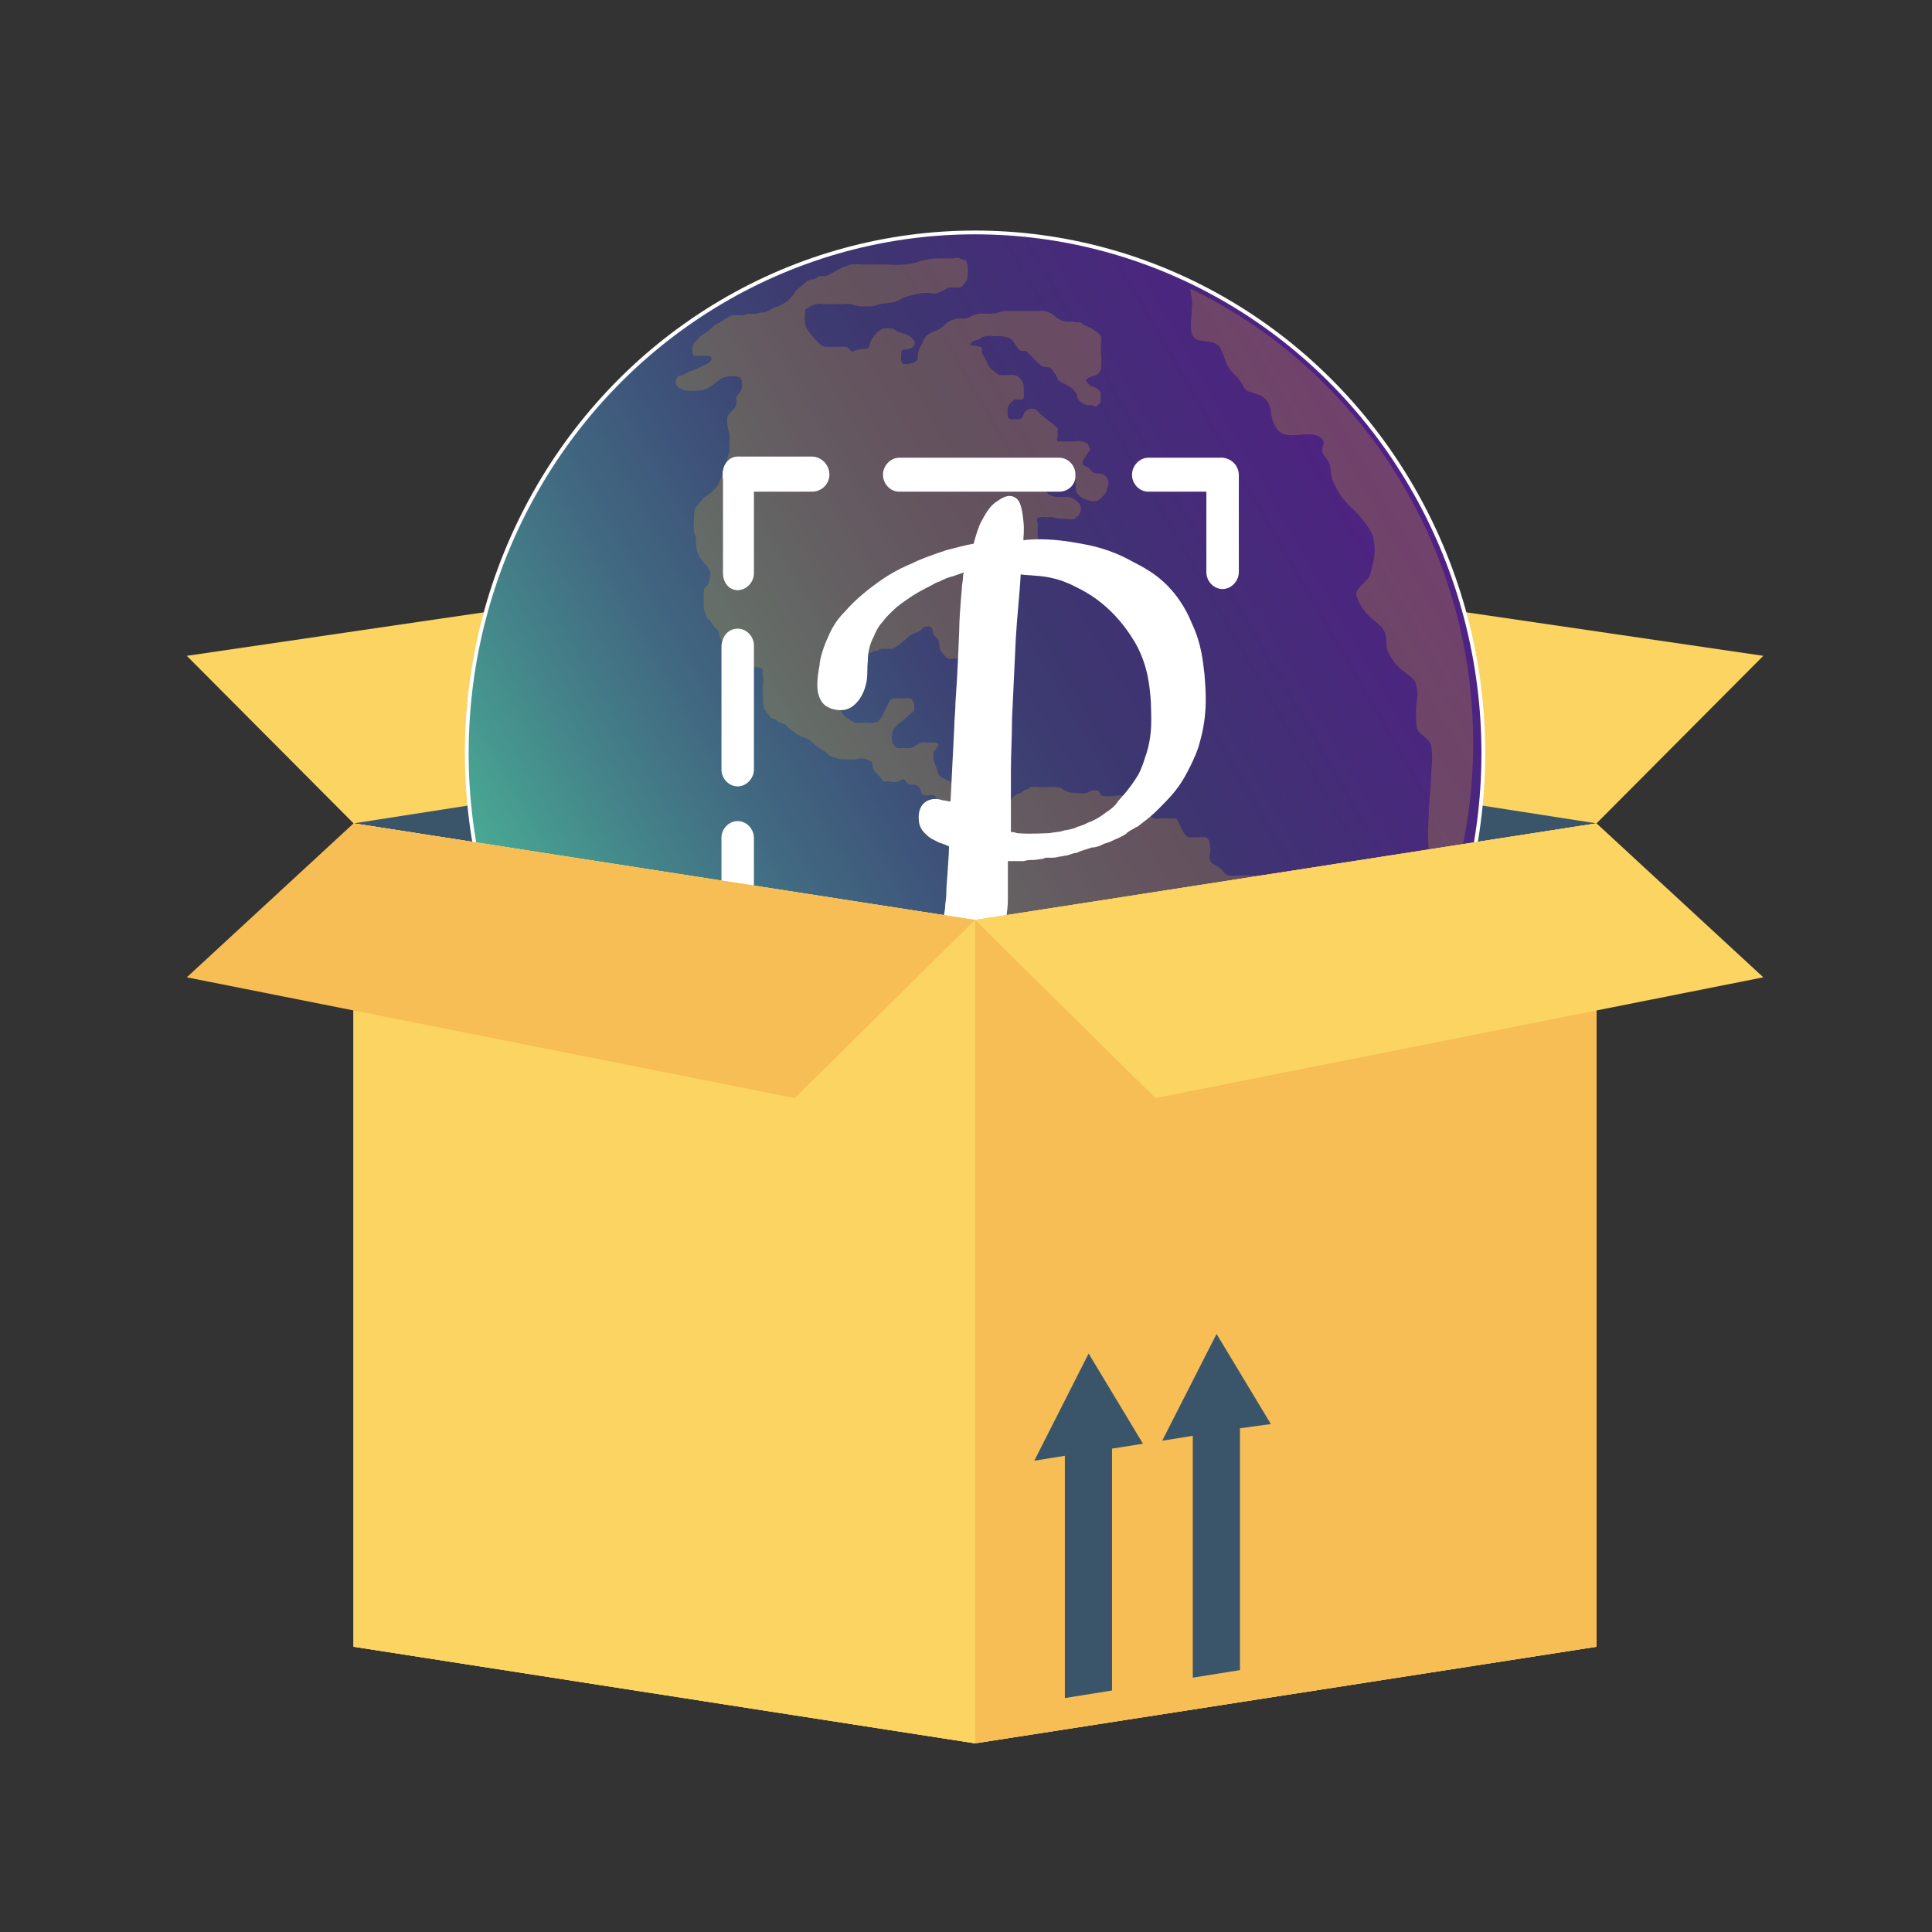 <?xml version="1.0" encoding="utf-8"?>
<!-- Generator: Adobe Illustrator 24.1.0, SVG Export Plug-In . SVG Version: 6.00 Build 0)  -->
<svg version="1.1" xmlns="http://www.w3.org/2000/svg" xmlns:xlink="http://www.w3.org/1999/xlink" x="0px" y="0px"
	 viewBox="0 0 512 512" style="enable-background:new 0 0 512 512;" xml:space="preserve">
<rect x="0" y="0" width="512" height="512" fill="#333333" stroke="none"/>
<style type="text/css">
	.st0{display:none;}
	.st1{display:inline;fill:none;stroke:#3D366F;stroke-miterlimit:10;}
	.st2{display:inline;}
	.st3{fill:#399F9E;stroke:#FFFFFF;stroke-miterlimit:10;}
	.st4{fill:#FFFFFF;}
	.st5{fill:#FCFCFC;}
	.st6{fill:#736625;stroke:#FFFFFF;stroke-miterlimit:10;}
	.st7{fill:#FF1F5A;stroke:#FFFFFF;stroke-miterlimit:10;}
	.st8{fill:#1C257A;stroke:#FFFFFF;stroke-miterlimit:10;}
	.st9{fill:#2980B9;stroke:#FFFFFF;stroke-miterlimit:10;}
	.st10{fill:#329642;stroke:#FFFFFF;stroke-miterlimit:10;}
	.st11{fill:#F3E830;stroke:#FFFFFF;stroke-miterlimit:10;}
	.st12{fill:#B72035;stroke:#FFFFFF;stroke-miterlimit:10;}
	.st13{fill:#B21F66;stroke:#FFFFFF;stroke-miterlimit:10;}
	.st14{fill:#FCD462;}
	.st15{fill:#3A556A;}
	.st16{fill:#EBF0F3;}
	.st17{fill:url(#XMLID_117_);stroke:#FFFFFF;stroke-miterlimit:10;}
	.st18{opacity:0.25;fill:#D8A62A;}
	.st19{fill:#F7BE56;}
</style>
<g id="Capa_3" class="st0">
	<path class="st1" d="M62,77.9c28.7,27.8,66.3,71.6,93.7,133.8c27,61.4,34.1,118,35.3,157.7"/>
	<path class="st1" d="M425.7,78.1c-26,29-60.5,74.1-88,136.3c-27.1,61.3-37.4,116.6-41.5,155"/>
	<path class="st1" d="M192.8,196.1c8.9,14,20.7,36.2,29.2,67.6c8.4,31,10.6,59.6,11,79.6"/>
	<path class="st1" d="M306.1,196.2c-8.1,14.6-18.9,37.4-27.4,68.8c-8.5,31-11.6,58.9-12.9,78.3"/>
</g>
<g id="Capa_2" class="st0">
	<g id="Capa_1_1_" class="st2">
		
			<ellipse id="XMLID_23_" transform="matrix(0.842 -0.54 0.54 0.842 -96.485 96.888)" class="st3" cx="117" cy="213" rx="24.3" ry="24.2"/>
		<g id="XMLID_30_">
			<g id="XMLID_31_">
				<path id="XMLID_32_" class="st4" d="M103.3,202c-1.7,1.1-1.9,3.9-0.4,6.3c1.5,2.4,4.1,3.4,5.9,2.3s1.9-3.9,0.4-6.3
					C107.6,201.9,105,200.8,103.3,202z M108,209.4c-1,0.6-2.8-0.2-3.8-1.9c-1.1-1.7-1.2-3.7-0.1-4.3s2.8,0.2,3.8,1.9
					C109,206.8,109,208.7,108,209.4z"/>
			</g>
		</g>
		<g id="XMLID_25_">
			<g id="XMLID_26_">
				<path id="XMLID_27_" class="st5" d="M111.9,196.4c-1.7,1.1-1.9,3.9-0.4,6.3c1.5,2.4,4.1,3.4,5.9,2.3c1.8-1.1,1.9-3.9,0.4-6.3
					C116.2,196.4,113.6,195.3,111.9,196.4z M116.7,203.8c-1,0.6-2.8-0.2-3.8-1.9c-1.1-1.7-1.2-3.7-0.1-4.3s2.8,0.2,3.8,1.9
					C117.6,201.2,117.6,203.2,116.7,203.8z"/>
			</g>
		</g>
		<g id="XMLID_20_">
			<g id="XMLID_21_">
				<path id="XMLID_22_" class="st4" d="M123.3,200.5c-1.7,1.1-1.9,3.9-0.4,6.3s4.1,3.4,5.9,2.3c1.8-1.1,1.9-3.9,0.4-6.3
					C127.6,200.5,125,199.5,123.3,200.5z M128,208c-1,0.6-2.8-0.2-3.8-1.9c-1.1-1.7-1.2-3.7-0.1-4.3c1-0.6,2.8,0.2,3.8,1.9
					C129,205.3,128.9,207.4,128,208z"/>
			</g>
		</g>
		<g id="XMLID_17_">
			<g id="XMLID_18_">
				<path id="XMLID_19_" class="st4" d="M102.3,214c-1.7,1.1-1.9,3.9-0.4,6.3c1.5,2.4,4.1,3.4,5.9,2.3s1.9-3.9,0.4-6.3
					C106.7,213.9,104.1,212.9,102.3,214z M107.1,221.4c-0.9,0.6-2.8-0.2-3.8-1.9c-1.1-1.7-1.2-3.7-0.1-4.3s2.8,0.2,3.8,1.9
					C108,218.8,108.1,220.7,107.1,221.4z"/>
			</g>
		</g>
		<g id="XMLID_2_">
			<g id="XMLID_3_">
				<path id="XMLID_16_" class="st4" d="M126,211.8l-1.6,0.2c-1.1,0.2-2.2-0.3-3-1l-1.2-1.1c-1.9-1.6-4.4-1.9-6.3-0.7
					c-1.9,1.2-2.7,3.6-1.9,6l0.5,1.6c0.3,1.1,0.3,2.3-0.3,3.2l-0.8,1.3c-1.1,1.8-1,4.1,0.1,5.9c0.9,1.4,2.3,2.3,3.9,2.5
					c1.4,0.2,2.7-0.2,3.7-1.2l1.6-1.5c0.4-0.4,0.8-0.8,1.1-1.3c0.3-0.3,0.1-0.8-0.2-1.1c-0.3-0.3-0.8-0.1-1.1,0.2
					c-0.3,0.3-0.5,0.7-0.8,1l-1.6,1.5c-0.8,0.6-1.6,0.9-2.6,0.8c-1.1,0-2.2-0.8-2.8-1.8c-0.9-1.3-0.9-3.1-0.1-4.3l0.8-1.3
					c0.7-1.3,0.9-2.8,0.5-4.5l-0.5-1.6c-0.6-1.6-0.1-3.4,1.3-4.3c1.3-0.9,3.2-0.6,4.4,0.6l1.2,1.1c1.1,1,2.8,1.5,4.2,1.4l1.6-0.2
					c1.5-0.1,3,0.6,3.8,1.9c0.7,1.1,0.9,2.3,0.5,3.4c-0.2,1-0.9,1.7-1.8,2l-2,0.8c-0.4,0.1-0.9,0.3-1.2,0.3c-0.4,0-0.7,0.4-0.6,0.9
					c0,0.4,0.4,0.7,0.9,0.6c0.5-0.1,1.1-0.2,1.6-0.4l2-0.8c0.3-0.1,0.6-0.2,0.7-0.3c0.9-0.6,1.6-1.5,1.9-2.5
					c0.5-1.5,0.2-3.2-0.7-4.6C130,212.6,128,211.5,126,211.8z"/>
			</g>
		</g>
	</g>
	<g id="Capa_2_3_" class="st2">
	</g>
	<g id="Capa_1_2_" class="st2">
		
			<ellipse id="XMLID_38_" transform="matrix(0.976 -0.216 0.216 0.976 -49.078 49.626)" class="st6" cx="202.5" cy="249.4" rx="24.3" ry="24.2"/>
		<g id="XMLID_34_">
			<g id="XMLID_35_">
				<g id="XMLID_36_">
					<path id="XMLID_44_" class="st4" d="M215.2,235.3c-5.4-0.1-11-1-16.1-2.3c-0.3,0-0.6,0-0.8,0.2c-4.2,3.6-8.6,6.4-13.6,8.8
						c-0.3,0.2-0.5,0.5-0.4,0.8l1.6,7.1c1.6,7.3,6.5,11.3,10.2,13.4c4.1,2.3,8.4,2.9,9.9,2.6c1.5-0.3,5.1-2.9,7.9-6.6
						c2.5-3.5,5.2-9.1,3.6-16.5l-1.6-7.1C215.9,235.6,215.6,235.3,215.2,235.3z M215.9,243.3c1.5,6.8-1,12.1-3.5,15.4
						c-2.7,3.7-6,5.7-6.9,5.9c-0.8,0.2-4.7-0.3-8.7-2.5c-3.5-1.9-8.1-5.7-9.6-12.5l-1.4-6.5c4.7-2.4,9-5.2,13.1-8.5
						c5,1.3,10.3,2.1,15.4,2.2l1.4,6.5L215.9,243.3z"/>
					<path id="XMLID_33_" class="st4" d="M193.3,241.4c-0.3-0.3-0.7-0.4-1.1-0.2c-1.3,0.8-2.6,1.6-4,2.3c-0.3,0.2-0.5,0.5-0.4,0.8
						l0.6,2.6c0.1,0.4,0.5,0.6,0.9,0.5s0.7-0.5,0.6-0.9l-0.5-2.1c1.2-0.7,2.4-1.3,3.5-2C193.4,242.2,193.5,241.6,193.3,241.4z"/>
					<path id="XMLID_29_" class="st4" d="M194.8,241.2c0.1,0,0.2,0,0.3-0.2l0,0c0.3-0.3,0.5-0.7,0.2-1c-0.3-0.3-0.8-0.3-1.2-0.2l0,0
						c-0.3,0.3-0.5,0.7-0.2,1C194.2,241.2,194.5,241.2,194.8,241.2z"/>
					<path id="XMLID_28_" class="st4" d="M212.9,253.3c-0.4-0.1-0.9,0.1-1,0.4c-0.5,1-1,2.1-1.7,3c-0.5,0.8-1.2,1.6-1.9,2.3
						c-0.3,0.3-0.2,0.8,0,1c0.2,0.2,0.5,0.2,0.7,0.2c0.2,0,0.3-0.1,0.5-0.2c0.7-0.8,1.4-1.6,2-2.5c0.7-1.1,1.4-2.1,1.8-3.3
						C213.6,253.9,213.4,253.4,212.9,253.3z"/>
					<path id="XMLID_24_" class="st4" d="M206.8,260.5L206.8,260.5c-0.3,0.3-0.4,0.8-0.1,1c0.1,0.2,0.5,0.3,0.8,0.2
						c0.1,0,0.3-0.1,0.4-0.2l0.1,0c0.3-0.3,0.4-0.7,0.1-1C207.6,260.2,207.1,260.2,206.8,260.5z"/>
					<path id="XMLID_37_" class="st4" d="M196.7,249.2c-0.6-0.3-1.2-0.4-1.9-0.3c-0.7,0.2-1.2,0.5-1.6,1.1c-0.8,1.1-0.5,2.6,0.7,3.2
						l5.5,3.1c0.6,0.3,1.2,0.4,1.9,0.3s1.2-0.5,1.6-1.1l7.8-10.7c0.8-1.1,0.5-2.6-0.7-3.2c-0.6-0.3-1.2-0.4-1.9-0.3
						s-1.2,0.5-1.6,1.1l-6.3,8.7L196.7,249.2z M207.7,243.2c0.2-0.2,0.3-0.4,0.6-0.4c0.3-0.1,0.5,0,0.7,0.1c0.5,0.2,0.6,0.8,0.3,1.3
						l-7.8,10.7c-0.2,0.2-0.3,0.4-0.6,0.4c-0.3,0.1-0.5,0-0.7-0.1l-5.5-3.1c-0.5-0.2-0.6-0.8-0.3-1.3c0.2-0.2,0.3-0.4,0.6-0.4
						c0.3-0.1,0.5,0,0.7,0.1l4.1,2.3c0.2,0.1,0.4,0.1,0.6,0.1c0.2,0,0.4-0.2,0.5-0.3L207.7,243.2z"/>
				</g>
			</g>
		</g>
	</g>
	<g id="Capa_2_4_" class="st2">
	</g>
	<g id="Capa_1_3_" class="st2">
		
			<ellipse id="XMLID_57_" transform="matrix(0.198 -0.98 0.98 0.198 97.994 336.717)" class="st7" cx="254.7" cy="108.5" rx="24.2" ry="24.3"/>
		<g id="XMLID_70_">
			<g id="XMLID_71_">
				<path id="XMLID_56_" class="st4" d="M262.5,96.4c0-2.2-1.8-4.2-4.4-4.8c-1.7-0.3-3.4,0-4.6,0.9c-0.2,0.2-0.2,0.6,0,0.7
					c0.3,0.3,0.7,0.2,0.9,0.1c1-0.7,2.2-1,3.5-0.7c2,0.4,3.5,2,3.3,3.6c-0.1,0.3,0.2,0.5,0.5,0.6l0.1,0
					C262.2,96.9,262.6,96.7,262.5,96.4z"/>
			</g>
		</g>
		<g id="XMLID_67_">
			<g id="XMLID_68_">
				<path id="XMLID_52_" class="st4" d="M270.3,103.9L269,101c-0.1-0.2-0.2-0.4-0.4-0.4l-1.8-0.4c-0.3-0.1-0.6,0.1-0.7,0.4
					c-0.1,0.3,0.2,0.5,0.5,0.6l1.5,0.3l0.8,1.8l-25-5l1.4-1.4l0.7,0.1c0.3,0.1,0.6-0.1,0.7-0.4s-0.2-0.5-0.5-0.6l-1-0.2
					c-0.2,0-0.4,0-0.5,0.2l-2.4,2.2c-0.1,0.2-0.2,0.4-0.1,0.5c0.1,0.1,0.2,0.4,0.4,0.4l27.1,5.5c0.2,0,0.4,0,0.5-0.2
					C270.2,104.2,270.4,104.1,270.3,103.9z"/>
			</g>
		</g>
		<g id="XMLID_64_">
			<g id="XMLID_65_">
				<path id="XMLID_51_" class="st4" d="M268.1,98.6c-0.1-0.1-0.2-0.2-0.4-0.3l-8.1-3.4c-0.2,0-0.3-0.1-0.5,0
					c-0.1,0.1-0.2,0.2-0.4,0.2l-1,2.1c-0.2,0.3,0,0.6,0.4,0.7c0.3,0.2,0.7,0,0.9-0.2l0.8-1.7l6.9,2.8l-2,3.8c-0.2,0.3,0,0.6,0.4,0.7
					l0.1,0c0.3,0.1,0.5-0.1,0.7-0.3l2.2-4.3C268.2,98.9,268.2,98.7,268.1,98.6z"/>
			</g>
		</g>
		<g id="XMLID_61_">
			<g id="XMLID_62_">
				<path id="XMLID_47_" class="st4" d="M257.3,97.6l0.2-4c0-0.1,0-0.3-0.1-0.4c-0.1-0.1-0.3-0.2-0.5-0.2l-10.5-1.1
					c-0.3-0.1-0.6,0.2-0.6,0.5l-0.3,6.8c-0.1,0.3,0.2,0.5,0.5,0.6c0,0,0,0,0.1,0c0.3,0.1,0.6-0.2,0.6-0.5L247,93l9.3,1l-0.2,3.5
					c-0.1,0.3,0.3,0.6,0.6,0.6C257,98.1,257.2,97.9,257.3,97.6z"/>
			</g>
		</g>
		<g id="XMLID_58_">
			<g id="XMLID_59_">
				<path id="XMLID_46_" class="st4" d="M261.4,102.2l-0.3-4.5c0-0.1,0-0.3-0.2-0.4c-0.1-0.1-0.3-0.2-0.5-0.2l-10.3,0
					c-0.3,0-0.6,0.3-0.6,0.5l0.2,2.3c0,0.3,0.3,0.6,0.7,0.6c0.3,0,0.6-0.3,0.6-0.5l-0.2-1.8l9.1,0l0.3,3.9c0.1,0.2,0.2,0.5,0.5,0.5
					l0.1,0C261.1,102.8,261.4,102.5,261.4,102.2z"/>
			</g>
		</g>
		<g id="XMLID_53_">
			<g id="XMLID_54_">
				<path id="XMLID_55_" class="st4" d="M270.3,104.2c0.1-0.3-0.2-0.5-0.5-0.6l-27.2-5.5c-0.3-0.1-0.6,0.1-0.7,0.4l-5.3,19.7
					c0,0.1,0,0.3,0.1,0.4c0.1,0.1,0.3,0.3,0.5,0.3l29.5,5.9c0.2,0,0.3,0,0.5-0.1c0.1-0.1,0.2-0.2,0.3-0.4L270.3,104.2z M238.1,118
					l5-18.8l25.9,5.2l-2.7,19.3L238.1,118z"/>
			</g>
		</g>
		<g id="XMLID_48_">
			<g id="XMLID_49_">
				<path id="XMLID_50_" class="st4" d="M260.4,103.8c-1-0.2-2,0.3-2.2,1.2c-0.2,0.9,0.5,1.7,1.5,1.9c1.1,0.2,2-0.3,2.2-1.2
					C262.1,104.9,261.5,104.1,260.4,103.8z M260,105.9c-0.3-0.1-0.5-0.3-0.5-0.6c0.1-0.3,0.4-0.4,0.7-0.4c0.3,0.1,0.5,0.3,0.5,0.6
					C260.7,105.7,260.4,106,260,105.9z"/>
			</g>
		</g>
		<g id="XMLID_43_">
			<g id="XMLID_42_">
				<path id="XMLID_45_" class="st4" d="M251.2,102c-1-0.2-2,0.3-2.2,1.2c-0.2,0.9,0.5,1.7,1.5,1.9c1.1,0.2,2-0.3,2.2-1.2
					C252.9,103,252.3,102.2,251.2,102z M250.8,104c-0.3-0.1-0.5-0.3-0.5-0.6s0.4-0.4,0.7-0.4c0.3,0.1,0.5,0.3,0.5,0.6
					C251.4,103.9,251.2,104.1,250.8,104z"/>
			</g>
		</g>
		<g id="XMLID_39_">
			<g id="XMLID_40_">
				<path id="XMLID_41_" class="st4" d="M260.1,105.4L260.1,105.4c-0.4-0.1-0.7,0.1-0.8,0.4c0,0.1,0,0.1,0,0.2l-0.5,2.6
					c-0.4,1.9-2.4,3-4.7,2.5s-3.7-2.3-3.3-4.1l0.6-2.8c0.1-0.3-0.2-0.5-0.5-0.6c-0.3-0.1-0.6,0.1-0.7,0.4l-0.6,2.8
					c-0.5,2.5,1.5,4.9,4.3,5.5s5.6-0.9,6.1-3.4l0.6-2.8C260.7,105.7,260.5,105.5,260.1,105.4z"/>
			</g>
		</g>
	</g>
	<g id="Capa_2_5_">
	</g>
	<g id="Capa_1_4_" class="st2">
		
			<ellipse id="XMLID_83_" transform="matrix(0.649 -0.761 0.761 0.649 -28.467 365.379)" class="st8" cx="381.7" cy="213.5" rx="24.2" ry="24.3"/>
		<g id="XMLID_80_">
			<g id="XMLID_81_">
				<path id="XMLID_82_" class="st4" d="M397.1,220.7l-0.1-1.1l2.7-7.4c0.4-1.2,0.1-2.7-0.9-3.5l-15-12.8c-1-0.8-2.4-1-3.6-0.3
					l-6.8,3.8l-1.5,0c-1.3,0-2.5,0.6-3.3,1.5l-7,8.2c-1.2,1.4-1,3.3,0.4,4.5l1.5,1.3c1.4,1.2,3.3,1,4.5-0.4l1-1.2l14.5,12.3l-1,1.2
					c-1.2,1.4-1,3.3,0.4,4.5l1.5,1.3c1.4,1.2,3.3,1,4.5-0.4l7.1-8.4C396.9,223,397.2,221.8,397.1,220.7z M381.1,196.8
					c0.6-0.4,1.4-0.3,1.9,0.2l14.9,12.7c0.5,0.5,0.7,1.1,0.5,1.9l-2.3,6.4l-1.4-1.2c1.6-2.5,0.8-5.7-1.7-7.2
					c-1.9-1.3-4.5-1.1-6.2,0.5l-11.7-10L381.1,196.8z M393.4,215.8l-5.6-4.7c1.6-1.3,4-1,5.2,0.6C394,212.9,394.2,214.5,393.4,215.8
					z M366.9,213.5c-0.6,0.7-1.7,0.8-2.4,0.2l-1.5-1.3c-0.7-0.6-0.8-1.6-0.2-2.4l1.3-1.5c0.2,0.6,0.6,1,1,1.4l2.8,2.4L366.9,213.5z
					 M387.8,231.4c-0.6,0.7-1.7,0.8-2.4,0.2l-1.5-1.3c-0.7-0.6-0.8-1.6-0.2-2.4l1-1.2l2.8,2.4c0.5,0.4,1,0.7,1.6,0.8L387.8,231.4
					L387.8,231.4z M388.5,227.9L366,208.7c-0.7-0.6-0.8-1.6-0.3-2.3l3.9-4.6c0.5-0.6,1.3-1,2.2-1l0,0l1.4-0.1l22.1,18.9l0,1.1l0,0
					c0.1,0.8-0.2,1.6-0.7,2.2l-4.1,4.8l0,0C390.2,228.5,389.2,228.5,388.5,227.9z"/>
			</g>
		</g>
		<g id="XMLID_77_">
			<g id="XMLID_78_">
				<path id="XMLID_79_" class="st4" d="M377.7,206l-4.4-3.8c-0.3-0.3-0.8-0.3-1.1,0.1l-2.6,3c-0.3,0.3-0.3,0.8,0.1,1.1l4.4,3.8
					c0.3,0.3,0.8,0.3,1.1-0.1l2.6-3C378,206.8,378,206.3,377.7,206z M374.5,208.6l-3.2-2.7l1.6-1.8l3.2,2.7L374.5,208.6z"/>
			</g>
		</g>
		<g id="XMLID_74_">
			<g id="XMLID_75_">
				<path id="XMLID_76_" class="st4" d="M394,219.9l-4.4-3.8c-0.3-0.3-0.8-0.3-1.1,0.1l-2.6,3c-0.3,0.3-0.3,0.8,0.1,1.1l4.4,3.8
					c0.3,0.3,0.8,0.3,1.1-0.1l2.6-3C394.2,220.7,394.3,220.2,394,219.9z M390.8,222.5l-3.2-2.7l1.6-1.8l3.2,2.7L390.8,222.5z"/>
			</g>
		</g>
		<g id="XMLID_69_">
			<g id="XMLID_72_">
				<path id="XMLID_73_" class="st4" d="M384.4,215.9l-5.6-4.8c-0.3-0.3-0.8-0.3-1.1,0.1c-0.3,0.4-0.3,0.8,0.1,1.1l5.6,4.8
					c0.3,0.3,0.8,0.3,1.1-0.1C384.8,216.7,384.7,216.2,384.4,215.9z"/>
			</g>
		</g>
		<g id="XMLID_60_">
			<g id="XMLID_63_">
				<path id="XMLID_66_" class="st4" d="M385.9,214.1l-5.6-4.8c-0.3-0.3-0.8-0.3-1.1,0.1c-0.3,0.3-0.3,0.8,0.1,1.1l5.6,4.8
					c0.3,0.3,0.8,0.3,1.1-0.1C386.3,214.9,386.2,214.4,385.9,214.1z"/>
			</g>
		</g>
	</g>
	<g id="Capa_2_6_" class="st2">
	</g>
	<g id="Capa_1_5_" class="st2">
		
			<ellipse id="XMLID_85_" transform="matrix(0.921 -0.39 0.39 0.921 -114.151 70.754)" class="st9" cx="117" cy="316.2" rx="24.3" ry="24.2"/>
		<path id="XMLID_84_" class="st4" d="M126.9,304.7c1.3-2.6,1-5.5-0.5-7.8c-0.1-0.3-0.5-0.3-0.7-0.2c-3,0.7-5.5,2.7-6.6,5.4
			l-2.7,5.8l-2.1,0.7c0-0.2-0.1-0.4-0.1-0.6c-0.2-0.5-0.6-0.8-1.1-1c-0.5-0.2-1.1-0.2-1.6,0c-0.6,0.2-0.9,0.6-1.1,1.1l-0.9,2
			l-2.1,0.7c-0.1-0.7-0.5-1.3-1.2-1.6c-1-0.3-2.2,0.2-2.8,1.2l-1,2l-2.7,0.9c-0.2,0.1-0.4,0.2-0.4,0.4l-1.7,3.7
			c-0.1,0.2-0.1,0.4,0,0.5c0.1,0.2,0.3,0.3,0.6,0.3l4.3,0.2c0.1,0,0.2,0,0.3,0c0.2-0.1,0.4-0.3,0.4-0.5c0.1-0.4-0.3-0.6-0.6-0.6
			l-3.4-0.2l1.3-2.6l15.2-4.9l-3.7,8.1l-3.8-0.1c-0.4-0.1-0.6,0.3-0.7,0.6c-0.1,0.4,0.3,0.6,0.6,0.6l3.4,0.2l-0.6,1.4
			c-0.6,1.4-1.1,2.6-1.4,3.9l-5.4,2.4c-0.2,0.1-0.2,0.2-0.4,0.4l-1,1.5c-0.1,0.3,0,0.4,0.1,0.6c0.2,0.1,0.3,0.3,0.5,0.2l5.7-0.6
			c0,0.9,0.2,1.7,0.4,2.4c0.1,0.2,0.2,0.4,0.4,0.4c0.1,0.1,0.4,0.1,0.5,0l0.1,0c0.8-0.4,1.5-1,2.3-1.6l3.6,3.8
			c0.2,0.1,0.4,0.3,0.6,0.2c0.1,0,0.1,0,0.2-0.1c0.2-0.1,0.3-0.2,0.4-0.4l0.9-1.9c0.1-0.1,0.1-0.4,0-0.4l-2-4.9
			c0.9-1.2,1.6-2.4,2.2-3.7l0.6-1.4l9.9,7.4c0.2,0.1,0.4,0.2,0.6,0.1l0.1,0c0.2-0.1,0.3-0.2,0.4-0.4l1.7-3.7c0.1-0.1,0.1-0.4,0-0.5
			l-1.3-2.2l1-2c0.5-1,0-2.1-1.1-2.5c-0.7-0.2-1.6-0.1-2.1,0.4l-1-1.8l0.9-2c0.2-0.5,0.2-1,0-1.4c-0.2-0.5-0.6-0.8-1.1-1
			c-0.5-0.2-1.1-0.2-1.6,0c-0.2,0.1-0.4,0.2-0.5,0.3l-1-1.8L126.9,304.7z M111.5,308.6c0.1-0.1,0.2-0.3,0.4-0.4
			c0.2-0.1,0.4-0.1,0.5,0c0.1,0.1,0.3,0.2,0.4,0.4c0.1,0.2,0,0.3,0,0.4l-1.8,0.6L111.5,308.6z M104.6,310.7c0.2-0.4,0.5-0.5,0.9-0.4
			c0.4,0.2,0.5,0.5,0.4,0.8l0,0l-1.8,0.6L104.6,310.7z M104.3,328.1l0.3-0.8l4.4-2c-0.1,0.7-0.1,1.5-0.1,2.2L104.3,328.1z
			 M116.9,331.6l-0.3,0.8l-2.9-3.1c0.6-0.6,1.1-1.1,1.7-1.7L116.9,331.6z M117.3,322.3c-0.6,1.4-1.4,2.6-2.2,3.7c0,0,0,0-0.1,0
			c-1.3,1.6-2.7,3-4.5,4.2c-0.5-3.3-0.1-6.6,1.4-9.7l8.4-18c0.8-1.9,2.5-3.3,4.4-4.2c0.3-0.1,0.6-0.2,0.7-0.3
			c1.1,1.9,1.2,4.3,0.2,6.3l-7.4,15.9l0,0L117.3,322.3z M128.9,319.2c0.2-0.4,0.5-0.5,0.9-0.4c0.4,0.2,0.5,0.5,0.4,0.8l-0.5,1.1
			L128.9,319.2L128.9,319.2z M126.1,313.1c0.2-0.1,0.4-0.1,0.5,0c0.1,0.1,0.3,0.2,0.4,0.4c0.1,0.2,0,0.3,0,0.5l-0.4,1l-0.8-1.5
			C125.8,313.2,126,313.2,126.1,313.1z M130.5,324.7l-1.3,2.6l-9.5-7.1l3.7-8.1L130.5,324.7z"/>
	</g>
	<g id="Capa_2_7_" class="st2">
	</g>
	<g id="Capa_1_6_" class="st2">
		
			<ellipse id="XMLID_87_" transform="matrix(0.327 -0.945 0.945 0.327 -37.003 446.77)" class="st10" cx="295.3" cy="249.4" rx="24.2" ry="24.3"/>
		<path id="XMLID_86_" class="st4" d="M311.4,254.6l-1.7-0.6c0.8-1.2,1.5-2.3,2-3.6c0.6-1.8,0.5-3.7-0.1-5.4
			c-0.1-0.3-0.4-0.4-0.7-0.4c-0.3,0.1-0.4,0.4-0.3,0.6c0.6,1.6,0.7,3.2,0.1,4.8c-0.4,1.2-1.1,2.5-2,3.6l-1.6-0.6
			c-0.3-0.1-0.5,0-0.6,0.3s0,0.5,0.3,0.6l4.3,1.5c0.2,0.1,0.3,0.3,0.2,0.5c-0.1,0.2-0.3,0.3-0.5,0.2l-8-2.8c-0.2-0.1-0.3,0-0.4,0.1
			l-1.4,0.8c-0.1,0.1-0.2,0-0.3,0c-0.1,0-0.2-0.2-0.2-0.3l-0.8-3c-0.1-0.1-0.2-0.3-0.4-0.4l-1.6-0.6c-0.3-0.1-0.5,0-0.6,0.2
			l-4.2,7.4c-0.1,0.2-0.3,0.2-0.5,0.2l0,0c-0.2-0.1-0.3-0.2-0.3-0.4l1.5-11.3c0.1-0.2-0.1-0.4-0.3-0.5c-0.2-0.1-0.5-0.1-0.7,0.1
			l-4,4.2c-0.1,0.1-0.3,0.1-0.3,0.1c-0.1,0-0.3-0.2-0.3-0.3l-0.2-1.3c0-0.2-0.2-0.4-0.4-0.4l-8.5-2.9c-0.2-0.1-0.3-0.3-0.2-0.5
			c0.1-0.2,0.3-0.3,0.5-0.2l9,3.1c0.1,0,0.3,0.2,0.2,0.3c0,0.2,0.2,0.4,0.4,0.4c0.2,0.1,0.4,0,0.6-0.1l4.7-4.9
			c0.1-0.1,0.3-0.1,0.4-0.1c0.2,0.1,0.3,0.2,0.2,0.4l-1.2,9.3c-0.1,0.2,0.2,0.5,0.3,0.5l0,0c0.3,0.1,0.5,0,0.6-0.2l2.2-3.8
			c0.1-0.2,0.3-0.2,0.5-0.2l2.8,1c0.1,0,0.3,0.2,0.2,0.3l0.7,2.3c0.1,0.1,0.2,0.3,0.3,0.3c0.2,0.1,0.3,0,0.4-0.1l0.8-0.5
			c0.1-0.1,0.2,0,0.3,0l1.7,0.6c0.3,0.1,0.5,0,0.6-0.3c0.1-0.3,0-0.5-0.3-0.6l-1.7-0.6c-0.4-0.1-0.9-0.1-1.2,0.1l-0.2,0.2l-0.5-1.7
			c-0.2-0.5-0.5-0.8-0.9-1l-2.8-1c-0.7-0.2-1.4,0-1.7,0.6l-0.8,1.3l0.9-6.5c0.1-0.6-0.2-1.1-0.9-1.5c-0.5-0.3-1.3-0.1-1.7,0.3
			l-4.2,4.5c-0.2-0.2-0.3-0.2-0.5-0.3l-6.2-2.2c0-1.5,0.3-2.9,0.7-4.1c1.3-3.7,5.5-5.6,9.5-4.2c2.6,0.9,4.5,3,5.1,5.6
			c0,0.2,0.2,0.4,0.4,0.4c0.2,0.1,0.4,0,0.6-0.1c2-1.6,4.9-2.1,7.4-1.2c1.4,0.5,2.7,1.4,3.7,2.5c0.1,0.3,0.5,0.3,0.7,0.1
			c0.3-0.1,0.3-0.4,0.1-0.7c-1-1.3-2.5-2.3-4.2-2.9c-2.6-0.9-5.5-0.5-7.8,0.9c-0.8-2.5-2.9-4.6-5.6-5.5c-4.5-1.6-9.4,0.6-10.9,4.9
			c-0.4,1.2-0.7,2.6-0.7,4.1l-1.6-0.6c-0.8-0.3-1.6,0.1-1.9,0.8s0.2,1.6,1,1.8l2.8,1c0.4,2.5,1.3,5.1,2.6,8c0.1,0.1,0.2,0.3,0.3,0.3
			c0.1,0,0.3,0.1,0.4,0c0.3-0.1,0.4-0.4,0.2-0.7c-1.2-2.5-2-4.9-2.5-7.2l4.2,1.4l0.2,1c0.1,0.6,0.5,1,1.1,1.2
			c0.6,0.2,1.1,0.1,1.5-0.3l2.9-3l-1.3,9.6c-0.1,0.6,0.3,1.3,1,1.5l0,0l0,0c0.7,0.2,1.4,0,1.7-0.6l3.9-7.1l0.9,0.3l0.8,2.8
			c0.2,0.5,0.5,0.8,0.8,0.9c0.5,0.2,0.9,0.1,1.3-0.1l1.3-0.7l3.8,1.3c-3.2,2.8-7.3,4.7-10.3,5.9c-2.7,1.1-5,1.6-5.8,1.8
			c-0.7-0.9-2.6-3.4-4.4-6.7c-0.1-0.3-0.5-0.4-0.8-0.3s-0.4,0.4-0.2,0.7c2.3,4.2,4.7,7,4.7,7.1c0.3,0,0.4,0,0.5,0.1s0.2,0.1,0.3,0
			c0.1-0.1,2.9-0.6,6.3-1.9c3.2-1.2,7.7-3.4,11-6.4l2.8,1c0.8,0.3,1.6-0.1,1.9-0.8C312.6,255.7,312.1,254.9,311.4,254.6z"/>
	</g>
	<g id="Capa_2_8_" class="st2">
	</g>
	<g id="Capa_1_7_" class="st2">
		
			<ellipse id="XMLID_97_" transform="matrix(0.988 -0.154 0.154 0.988 -22.349 29.792)" class="st11" cx="181.5" cy="159.4" rx="24.3" ry="24.2"/>
		<path id="XMLID_96_" class="st4" d="M178,146l-6.5-0.2c-0.3,0-0.6,0.2-0.6,0.4s-1.8,4.1-2.1,8.8c0,1.1,0,2.1,0.2,3.1
			c0.1,0.8,0.3,1.6,0.6,2.2c0.1,0.2,0.2,0.4,0.3,0.6c0.8,1.5,1.9,2.4,3.1,2.6l-0.3,6.9l-3,0c-0.8,0-1.5,0.4-1.6,1.2
			c0,0.1-0.1,0.2-0.1,0.3c0,0.1-0.1,0.2-0.1,0.3c0.1,0.4,0.2,0.7,0.5,0.9c0.2,0.3,0.7,0.4,1.1,0.4l7.4,0.2c0.6,0,1.3-0.3,1.6-0.9
			c0.1-0.1,0.2-0.3,0.1-0.4c0.1-0.2,0-0.4,0-0.6c0-0.3-0.2-0.7-0.5-0.9c-0.2-0.3-0.7-0.4-1.1-0.4l-3,0l0.3-6.9
			c1.2-0.2,2.4-1,3.3-2.3c0.1-0.1,0.2-0.2,0.3-0.3c0.7-1,1.2-2.3,1.5-3.7c0.2-0.7,0.3-1.5,0.3-2.2c0.3-4.7-0.9-8.7-1.1-8.8
			C178.5,146.1,178.3,146,178,146z M177.3,172c0.1,0.1,0.1,0.2,0,0.2c0,0.1,0,0.2-0.1,0.2c-0.1,0.1-0.2,0.2-0.3,0.2l-7.4-0.1
			c-0.1,0-0.2-0.1-0.2-0.1c-0.1-0.1,0-0.2,0-0.3c0-0.1,0-0.2,0.1-0.2c0.1-0.1,0.2-0.1,0.3-0.1l7.4,0.2
			C177.2,171.9,177.2,172,177.3,172z M171.9,147.1l5.6,0.1c0.3,1.2,1.1,4.4,0.8,8.1c-0.1,0.3,0,0.6-0.1,0.8l-8.1,1.3
			c-0.1-0.7-0.1-1.5-0.1-2.3C170.3,151.4,171.4,148.1,171.9,147.1z M177.6,158.6c-0.2,0.6-0.5,1.3-0.9,2c-0.6,0.9-1.3,1.5-1.9,1.8
			c-0.4,0.2-0.8,0.2-1.1,0.2c-0.6-0.1-1.3-0.4-1.8-0.9c-0.6-0.7-1-1.5-1.3-2.3c0-0.3-0.2-0.5-0.2-0.8l7.6-1.2
			C177.9,157.8,177.8,158.2,177.6,158.6z"/>
		<path id="XMLID_95_" class="st4" d="M176.8,153.4C176.9,153.4,176.9,153.4,176.8,153.4c0.4-0.1,0.7-0.3,0.6-0.6
			c-0.1-1.2-0.2-2.5-0.5-3.8c0-0.3-0.4-0.5-0.8-0.5c-0.4,0.1-0.6,0.4-0.5,0.7c0.3,1.2,0.4,2.5,0.5,3.7
			C176.2,153.2,176.5,153.3,176.8,153.4z"/>
		<path id="XMLID_94_" class="st4" d="M198.1,167.6c0-0.2-0.2-0.4-0.3-0.6s-0.2-0.3-0.5-0.3c-0.4-0.2-1-0.3-1.3-0.1l-2.9,1l-2.5-6.5
			c2.4-1.4,3-5.3,1.5-9.5c-1.7-4.4-4.5-7.6-4.7-7.8c-0.1-0.3-0.5-0.3-0.8-0.3l-6.3,2.1c-0.3,0-0.4,0.4-0.4,0.6
			c0,0.2,0.1,4.3,1.7,8.7c1.6,4.2,4.8,6.9,7.6,6.5l2.5,6.5l-2.9,1c-0.6,0.2-1,0.8-1.1,1.3c-0.1,0.3,0.1,0.7,0.3,1s0.4,0.5,0.7,0.7
			c0.4,0.1,0.8,0.2,1.2,0l7-2.4C198,169.2,198.5,168.3,198.1,167.6z M181.4,146.6l5.3-1.8c0.7,0.9,2.8,3.6,4.1,7
			c0,0.2,0.1,0.3,0.2,0.5l-8.3,1.3C181.6,150.5,181.5,147.6,181.4,146.6z M196.9,168.3c0,0-0.1,0.1-0.2,0.1l-7,2.4
			c-0.1,0-0.2,0-0.3-0.1s-0.1-0.2-0.1-0.2c0-0.1,0-0.2,0-0.3s0.1-0.1,0.2-0.2l7-2.4c0.2,0,0.3,0.1,0.3,0.2
			C196.9,167.9,197,168,196.9,168.3z M189.1,160.3c-0.6,0.1-1.1-0.1-1.7-0.3c-0.5-0.2-1-0.6-1.4-0.9c-0.2-0.2-0.5-0.4-0.7-0.7
			c-0.4-0.4-0.9-1-1.2-1.5c-0.4-0.6-0.8-1.4-1-2.1l8.2-1.3c0.3,1.1,0.3,2.2,0.2,3.3c-0.1,0.3-0.1,0.6-0.2,0.9
			c-0.3,1.2-0.9,2-1.7,2.4C189.5,160.1,189.3,160.2,189.1,160.3z"/>
		<path id="XMLID_93_" class="st4" d="M179.4,142.9c0-0.3-0.4-0.5-0.8-0.5c-0.4,0.1-0.6,0.4-0.6,0.7l0.3,2c0,0.3,0.4,0.5,0.8,0.5
			c0.4-0.1,0.6-0.4,0.6-0.7L179.4,142.9z"/>
		<path id="XMLID_92_" class="st4" d="M176.3,145c0.1,0.2,0.3,0.3,0.6,0.2c0.1,0,0.2,0,0.3-0.1c0.3-0.2,0.3-0.6,0.1-0.8l-1-1.1
			c-0.2-0.3-0.7-0.3-0.9-0.1c-0.3,0.2-0.3,0.6-0.2,0.8L176.3,145z"/>
		<path id="XMLID_91_" class="st4" d="M180.9,144.5c0.1,0.1,0.2,0.1,0.3,0.1c0.2,0,0.4-0.2,0.5-0.4l0.6-1.3c0.2-0.3,0-0.6-0.3-0.8
			c-0.3-0.2-0.7,0-0.9,0.3l-0.6,1.3C180.4,144.1,180.6,144.5,180.9,144.5z"/>
		<path id="XMLID_90_" class="st4" d="M186.8,148.8c0.4,0.5,0.7,1.2,1,1.8c0.1,0.3,0.2,0.5,0.5,0.6c0.2,0.1,0.6,0,0.8-0.2
			c0.2-0.2,0.2-0.4,0.1-0.6c-0.1-0.3-0.3-0.6-0.4-0.8s-0.3-0.6-0.5-0.9c-0.1-0.2-0.1-0.3-0.3-0.5c0-0.1-0.1-0.2-0.2-0.3
			c-0.2-0.1-0.6,0-0.8,0.1C186.7,148.3,186.7,148.6,186.8,148.8z"/>
		<path id="XMLID_89_" class="st4" d="M177.5,155.1c0,0.3-0.2,0.6-0.6,0.7c-0.4,0.1-0.7-0.2-0.8-0.5s0.2-0.6,0.6-0.7
			C177.1,154.5,177.4,154.7,177.5,155.1z"/>
		<path id="XMLID_88_" class="st4" d="M186.7,146.4c0,0.3-0.2,0.6-0.6,0.7c-0.4,0.1-0.7-0.2-0.8-0.5s0.2-0.6,0.6-0.7
			C186.4,145.8,186.7,146,186.7,146.4z"/>
	</g>
	<g id="Capa_2_9_" class="st2">
	</g>
	<g id="Capa_1_8_" class="st2">
		
			<ellipse id="XMLID_111_" transform="matrix(0.183 -0.983 0.983 0.183 112.253 448.879)" class="st12" cx="326.1" cy="156.9" rx="24.2" ry="24.3"/>
		<g id="XMLID_98_">
			<path id="XMLID_110_" class="st4" d="M336.1,149.9l-1-0.2l0.2-1c0-0.2,0-0.3-0.1-0.4l-0.4-0.3c-0.5-0.4-1.1-0.8-1.7-1.1l0.6-3.3
				c0-0.2,0-0.3-0.2-0.4s-0.4-0.2-0.5-0.1l-8,3.3l-0.1,0c-1.3-1.2-2.9-1.9-4.6-2.2c-1.7-0.3-3.4-0.1-5.1,0.4l-0.4,0.1
				c-0.2,0.1-0.2,0.2-0.3,0.4l-0.2,1l-1-0.2c-0.8-0.1-1.6,0.3-1.7,1.1l-3.3,17.6c-0.1,0.8,0.4,1.5,1.2,1.7l22.8,4.2
				c0.8,0.1,1.6-0.3,1.7-1.1l3.3-17.6C337.4,150.9,337,150.1,336.1,149.9z M329.9,162.9c0.1-0.1,0.2-0.2,0.3-0.4l2.7-14.6
				c0.5,0.3,0.9,0.6,1.3,0.8l0.1,0.1l-3.3,17.9c-1.2-0.9-2.7-1.6-4.2-1.9c-0.4-0.1-0.8-0.1-1.2-0.1L329.9,162.9z M325.3,147.2
				l7.3-2.9l-3.3,17.9l-7.3,2.9L325.3,147.2z M315.5,145.4L315.5,145.4c1.5-0.6,3.2-0.7,4.7-0.5c1.6,0.3,3,1,4.1,2l0.1,0.1
				l-3.3,17.9c-1.2-0.9-2.7-1.6-4.2-1.9c-1.5-0.3-3.1-0.2-4.6,0.3L315.5,145.4z M333.1,169c-0.1,0.3-0.3,0.5-0.6,0.4l-22.8-4.2
				c-0.3-0.1-0.5-0.3-0.4-0.6l3.3-17.5c0.1-0.3,0.3-0.5,0.6-0.4l1,0.2l-3.2,17.1c0,0.2,0,0.3,0.2,0.4c0.2,0.1,0.4,0.2,0.5,0.1
				l0.4-0.1c1.4-0.5,3.1-0.6,4.5-0.4c1.6,0.3,3,1,4.1,2l0.4,0.3l0,0l0,0l0,0l0.1,0l0,0l0,0l0,0l0,0l0,0l0,0l0.1,0l0,0l0,0l0,0l0,0
				l0,0l0,0l0,0c0.1,0,0.1,0,0.2,0l0,0l0,0l0,0l0,0l0,0l0,0l0,0l0.1,0l0.4-0.1c1.4-0.5,3.1-0.6,4.5-0.4c1.6,0.3,3,1,4.1,2l0.4,0.3
				c0.1,0,0.2,0.1,0.3,0.2c0.1,0,0.2,0,0.2-0.1c0.2-0.1,0.3-0.1,0.4-0.3l3.2-17.1l1,0.2c0.3,0.1,0.5,0.3,0.4,0.6L333.1,169
				L333.1,169z"/>
			<path id="XMLID_109_" class="st4" d="M315.9,148.6l7,1.3l-0.2,1l-7-1.3L315.9,148.6z"/>
			<path id="XMLID_108_" class="st4" d="M314.5,156.2l7,1.3l-0.2,1l-7-1.3L314.5,156.2z"/>
			<path id="XMLID_107_" class="st4" d="M315.5,150.6l7,1.3l-0.2,1l-7-1.3L315.5,150.6z"/>
			<path id="XMLID_106_" class="st4" d="M315.2,152.4l2.5,0.5l-0.2,1l-2.5-0.5L315.2,152.4z"/>
			<path id="XMLID_105_" class="st4" d="M319.6,153.3l2.5,0.5l-0.2,1l-2.5-0.5L319.6,153.3z"/>
			<path id="XMLID_104_" class="st4" d="M314.8,154.3l2.5,0.5l-0.2,1l-2.5-0.5L314.8,154.3z"/>
			<path id="XMLID_103_" class="st4" d="M319.3,155.1l2.5,0.5l-0.2,1l-2.5-0.5L319.3,155.1z"/>
			<path id="XMLID_102_" class="st4" d="M326.3,149.1l3.8-1.2l0.3,0.9l-3.8,1.2L326.3,149.1z"/>
			<path id="XMLID_101_" class="st4" d="M325.8,151.6l3.8-1.2l0.3,0.9l-3.8,1.2L325.8,151.6z"/>
			<path id="XMLID_100_" class="st4" d="M325.4,153.9l3.8-1.2l0.3,0.9l-3.8,1.2L325.4,153.9z"/>
			<path id="XMLID_99_" class="st4" d="M343.4,146.9c0.2-1.1-0.5-2-1.6-2.2c-1-0.2-1.8,0.3-2.2,1.1c-1.2,0-2.3,0.8-2.5,2l-0.3,1.4
				l1,0.2l0.3-1.4c0.1-0.6,0.6-1.1,1.2-1.2l-4.2,22.7c0,0.1,0,0.1,0,0.2l0,0l0.5,3c0.1,0.2,0.2,0.3,0.4,0.4l-0.2,1l1,0.2l0.2-1
				c0.2,0,0.4,0,0.5-0.2l1.5-2.7l0,0c0,0,0-0.1,0-0.2L343.4,146.9L343.4,146.9z M340.4,146.3c0.1-0.5,0.7-0.9,1.2-0.8
				c0.6,0.1,0.9,0.6,0.8,1.2l-4.2,22.8l-2-0.4L340.4,146.3z M336.2,170.1l1.6,0.3l-1,1.7l-0.3-0.1L336.2,170.1z"/>
		</g>
	</g>
	<g id="Capa_2_10_" class="st2">
	</g>
	<g id="Capa_1_9_" class="st2">
		
			<ellipse id="XMLID_115_" transform="matrix(0.203 -0.979 0.979 0.203 -7.738 629.934)" class="st13" cx="382.9" cy="319.7" rx="24.2" ry="24.3"/>
		<g id="XMLID_112_">
			
				<ellipse id="XMLID_114_" transform="matrix(0.203 -0.979 0.979 0.203 -16.034 630.405)" class="st4" cx="379" cy="325" rx="1.1" ry="1"/>
			<path id="XMLID_113_" class="st4" d="M395,316.9l1.4-6.7c0.1-0.1,0.3-0.3,0.3-0.4l0.3-1.4c0-0.1,0.1-0.3,0-0.4l0.1-0.4
				c0.1-0.7-0.1-1.3-0.7-1.6c-0.3-0.8-1.3-0.9-2-0.4c-0.7-0.4-1.6,0.1-1.9,0.8c0,0,0,0-0.1,0.3c-0.2,0.1-0.4,0.2-0.4,0.4l-0.3,1.4
				c0,0.2,0,0.3,0.1,0.4l-0.4,2.2l-4.9-7.6c-0.2-0.2-0.5-0.3-0.8-0.2l-4.7,3.2c-0.7-1.1-1.9-1.5-3.2-1.1c-0.1,0.1-0.3,0-0.4,0
				c-1.6-0.5-3.3,0.7-3.5,2.4c0,0.2-0.2,0.5-0.4,0.5c-1.8,0.7-2.5,2.7-1.6,4.3l-4.2,2.8c-0.2,0.2-0.3,0.5-0.2,0.8l1.5,2.5
				c0.2,0.2,0.5,0.3,0.8,0.2l1.4-1l-2.1,10.4c-0.1,0.1-0.1,0.1-0.2,0.2c-0.1,0.1-0.2,0.2-0.3,0c-1.5-0.7-3.2,0.3-3.5,1.9
				c-0.1,0.3,0.2,0.6,0.4,0.6l28.6,5.9c0.3,0.1,0.5-0.1,0.6-0.3c0.6-1.4,0-3-1.3-3.6c-0.1,0-0.3-0.2-0.3-0.3c-0.3-0.6-0.7-1-1.3-1.3
				l1.9-9l0.9,1.5c0.2,0.2,0.5,0.3,0.8,0.2l2.4-1.7c0.2-0.2,0.3-0.5,0.2-0.8L395,316.9z M392.6,308.7l0.1-0.7l3.2,0.7l-0.1,0.7
				L392.6,308.7z M393.9,306.7c0.3,0.2,0.7,0.1,0.9-0.1c0.2-0.2,0.4-0.1,0.6,0.1c0.1,0.2,0.2,0.4,0.4,0.4c0.2,0,0.3,0.3,0.2,0.6
				l0,0.1l-2.7-0.6l0-0.2C393.4,306.8,393.7,306.6,393.9,306.7z M392.6,309.7l2.8,0.6l-1.2,5.6l-2.2-3.5L392.6,309.7z M373.9,309.3
				c0.6-0.2,1-0.7,1-1.3c0.1-1.2,1.2-2,2.3-1.7c0.3,0.1,0.7,0.1,1,0c0.8-0.3,1.6,0,2.1,0.7l-7.5,5.1
				C372.2,311.1,372.7,309.7,373.9,309.3z M372.5,317.2l1.1-0.7l-2.4,11.7c-0.3-0.1-0.6-0.1-0.9-0.1L372.5,317.2z M375.7,315
				l-0.6,3.1l-0.9-0.2l0.5-2.3L375.7,315z M377.9,313.5l-0.2,0.8c-0.1,0.3,0.1,0.5,0.4,0.6c0.3,0.1,0.5-0.1,0.6-0.4l0.4-1.8l1.1-0.7
				l-1.4,6.9l-0.9-0.2l0.4-1.8c0.1-0.3-0.1-0.5-0.4-0.6c-0.3-0.1-0.5,0.1-0.6,0.4l-0.4,1.8l-0.9-0.2l0.9-4.1L377.9,313.5z
				 M382,322.8c0.3,0.1,0.5-0.1,0.6-0.4l2.7-13.2l0.7,1.1l-4.8,23l-0.9-0.2l1.7-8.2c0.1-0.3-0.1-0.5-0.4-0.6
				c-0.3-0.1-0.5,0.1-0.6,0.4l-1.7,8.2l-0.6-0.1l2.7-12.8c0-0.2,0-0.4-0.2-0.6l2-9.7l1.1-0.7l-2.7,13.2
				C381.7,322.5,381.8,322.8,382,322.8L382,322.8z M391.8,319.2l-0.5,2.3l-0.9-0.2l0.6-3.1L391.8,319.2z M391.1,322.3l-0.4,2l-2-0.4
				l0.4-2L391.1,322.3z M388.1,326.8l0.4-2l2,0.4l-0.4,2L388.1,326.8z M388.3,321.8l-0.4,2l-2-0.4l0.4-2L388.3,321.8z M385.4,326.3
				l0.4-2l2,0.4l-0.4,2L385.4,326.3z M388.1,327.7l-1.4,6.8l-0.9-0.2l1.4-6.8C387.2,327.6,388.1,327.7,388.1,327.7z M388.9,327.9
				l0.9,0.2l-1.4,6.8l-0.9-0.2L388.9,327.9z M389.4,321.1l-0.9-0.2l1-5l0.7,1.1L389.4,321.1z M387.7,320.7l-0.9-0.2l1.4-6.9l0.7,1.1
				L387.7,320.7z M385.9,320.4c-0.1,0.1-0.3,0.3-0.3,0.4l-1.2,5.6c0,0.2,0,0.3,0.1,0.4l-0.4,2c-0.1,0.3,0.1,0.5,0.4,0.6
				c0.3,0.1,0.4,0,0.5-0.3l0.4-1.9l0.9,0.2l-1.4,6.8l-0.9-0.2l0.6-3c0.1-0.3-0.1-0.5-0.4-0.6c-0.3-0.1-0.5,0.1-0.6,0.4l-0.6,3
				l-0.9-0.2l4.6-22.1l0.7,1.1L385.9,320.4L385.9,320.4z M380.4,319.2l-0.9-0.2l1.6-7.7l1.1-0.7L380.4,319.2z M368.2,329.4
				c0.5,0.2,1,0.1,1.4-0.2c0.1-0.1,0.1-0.2,0.2-0.2l0,0c0.5-0.2,1-0.2,1.3,0.1l0,0c0.2,0.1,0.3,0.3,0.3,0.5c0.2,0.2,0.3,0.5,0.6,0.5
				c0.5,0.3,0.8,0.9,0.7,1.5l-6.7-1.4C366.5,329.4,367.4,329,368.2,329.4z M373.7,331.8c0.2-1-0.3-2-1.2-2.5c-0.1,0-0.2-0.1-0.2-0.1
				c-0.1-0.2-0.2-0.4-0.4-0.6l2-9.8l6.6,1.4l-0.7,3.5c-0.9-0.6-2.1-0.1-2.3,0.9c-0.2,1.1,0.7,2,1.8,1.8l-1.3,6.2L373.7,331.8
				L373.7,331.8z M379.6,325.2c-0.1,0.3-0.4,0.5-0.7,0.5s-0.5-0.4-0.5-0.7c0.1-0.3,0.4-0.5,0.7-0.5
				C379.4,324.5,379.7,324.8,379.6,325.2z M392.5,333.1c0.1,0.3,0.4,0.5,0.7,0.7c0.7,0.4,1.2,1.3,1,2.1l-2.9-0.6l0.6-2.9
				C392.1,332.6,392.3,332.9,392.5,333.1z M390.3,335.2l-0.9-0.2l1.5-7.1c0-0.1,0-0.1,0-0.2l1.2-5.6c0-0.1,0-0.2,0-0.2l0.3-1.7
				l0.7,1.1L390.3,335.2z M395.3,323.2c-14-22.1-6.9-10.8-9.8-15.3c-0.2-0.2-0.5-0.3-0.8-0.2c-12.6,8.5-10.6,7.2-10.8,7.4
				c-2.9,2,2.7-1.9-4.3,2.9l-1.2-1.8c5-3.5,12-8.1,17.3-11.7c0.9,1.5,9.6,15,11.3,17.6L395.3,323.2z"/>
		</g>
	</g>
	<g id="Capa_2_11_" class="st2">
	</g>
</g>
<g id="Layer_1">
	<g>
		<path class="st14" d="M258.4,192.6l-55.3-41.3L49.5,173.8l44.2,44.4l120.8,5.1L258.4,192.6z"/>
		<path class="st14" d="M258.4,192.6l55.3-41.3l153.6,22.5l-44.2,44.4l-110.9,5.1L258.4,192.6z"/>
		<path class="st14" d="M93.7,218.2v218.2L258.4,462l164.7-25.6V218.2H93.7z"/>
	</g>
	<path class="st15" d="M258.4,192.6L93.7,218.2l164.7,25.6l164.7-25.6L258.4,192.6z"/>
	<path class="st16" d="M383.2,233.5c0.4-8.9,0.7-17.7,1.4-26.5c0.2-2.2,1.1-4.3,2.8-5.8c-0.6-10.7-2-21.4-4.1-32
		c-4.1-15.7-11.1-30.4-20.6-43.4c-11.2-16.4-38.6-27.9-44-47.6l-3.1-1.6c-65.9-31.8-145-3.7-176.5,62.9s-3.7,146.3,62.3,178.2
		s145,3.7,176.5-62.9c2.2-4.7,4.2-9.5,5.8-14.4c0.3-0.8,0.5-1.7,0.8-2.5C383.6,236.5,383.2,235,383.2,233.5L383.2,233.5z"/>
	<g id="Capa_2_1_">
		
			<linearGradient id="XMLID_117_" gradientUnits="userSpaceOnUse" x1="141.005" y1="246.653" x2="375.787" y2="382.204" gradientTransform="matrix(1 0 0 -1 0 514)">
			<stop  offset="0" style="stop-color:#4AB193"/>
			<stop  offset="6.978732e-02" style="stop-color:#479F91"/>
			<stop  offset="0.182" style="stop-color:#448189"/>
			<stop  offset="0.29" style="stop-color:#416881"/>
			<stop  offset="0.392" style="stop-color:#3E567B"/>
			<stop  offset="0.486" style="stop-color:#3D4675"/>
			<stop  offset="0.569" style="stop-color:#3D3B71"/>
			<stop  offset="0.633" style="stop-color:#3D3670"/>
			<stop  offset="1" style="stop-color:#502084"/>
		</linearGradient>
		<ellipse id="XMLID_1_" class="st17" cx="258.4" cy="199.6" rx="134.7" ry="138"/>
	</g>
	<path class="st18" d="M345.2,235.9c-0.3-0.5-0.7-0.8-1.2-0.9c-0.6-0.3-1.3-0.5-1.9-0.7c-0.5,0-0.8,0-1.4,0c-0.3,0.4-0.6,0.7-1,1
		h-1.1c-0.6-0.4-0.4-0.7-0.7-1.2c-0.3-0.4-1.1-0.9-1.7-1.3l-1-0.8c-0.5-0.1-1-0.1-1.5,0c-0.9,0-1.7,0-2.6,0h-2.8
		c-0.8,0.1-1.7,0.1-2.6,0c-0.9,0-1.5-1.2-2.2-1.8l-1-0.7c-0.5-0.2-1.1-0.6-1.5-0.9c-0.4-0.5-0.6-1.2-0.4-1.9c0.2-1,0.2-2.1,0-3.1
		c0-0.6-0.5-1.6-1.1-1.7c-0.6-0.1-1.2-0.1-1.7,0H315c-1.2-0.4-1.7-2.1-2.3-3.2c-0.5-1-0.6-1.5-1.1-1.8h-1.1c-1.2-0.1-2.4-0.1-3.6,0
		c-0.6,0.2-1.3,0-1.8-0.4l-0.8-0.8l-0.9-1l-0.6-1.4l-0.9-0.9c-0.5-0.7-1.1-1.2-1.9-1.5c-1.5-0.2-3.1-0.2-4.6,0
		c-1.1,0.2-2.2,0.2-3.3,0c-0.6-0.3-0.7-1.3-1.4-1.5c-1,0-1.9,0.2-2.7,0.7c-1,0.2-2,0.2-3,0c-0.9,0-1.8-0.1-2.6-0.5
		c-0.7-0.4-1.2-0.9-2.1-1c-0.9-0.1-2.4,0-3.6,0h-1.2c-0.8-0.1-1.6-0.1-2.4,0l-1,0.7h-0.5l-1,0.8c-0.6,0.1-1.1,0.4-1.6,0.7
		c-0.8,0.5-0.9,1.4-2,1.6h-1l-1,0.5h-1.6h-1.3c-0.9-0.5-1.8-1.1-2.7-1.8l-2-1.2c-0.6-0.5-1.2-0.8-1.9-1.2h-1c-0.5-0.1-1-0.4-1.5-0.7
		c-0.8-0.6-1.7-1.1-2.6-1.6c-0.8-0.3-1.6-0.7-1.8-1.5c-0.3-0.9-0.4-1.5-0.7-2.2c-0.3-0.5-0.4-1-0.5-1.5v-1.6c0-1,2.6-2.5,0.4-2.8h-2
		c-0.6-0.1-1.2-0.1-1.8,0c-0.9,0.4-1.6,1.1-2.6,1.4c-0.8,0.1-1.5,0.1-2.3,0c-0.5,0.1-0.9,0.1-1.4,0c-0.8-0.4-1.3-1.2-1.3-2.1
		c-0.2-1.1,0-2.3,0.7-3.2c0.6-0.7,1.3-1.3,2-1.8c0.8-0.7,1.5-1.4,2.3-2c0.8-0.7,0.9-0.7,0.9-1.4s0-1.5-0.5-2.2
		c-0.5-0.7-1.4-0.4-2.3-0.4s-2.7-0.3-3.6,0.4l-0.6,1.1c-0.2,0.5-0.4,1-0.7,1.4c-0.4,0.7-0.5,1.5-1,2.1c-0.5,0.7-0.9,1.3-2,1.4
		c-0.8,0.1-1.6,0.1-2.3,0c-0.9,0.1-1.8,0.1-2.7,0c-0.9-0.4-1.8-0.9-2.6-1.6c-0.8-0.7-1.3-1.6-1.5-2.6c0-1.5,0-3,0-4.5
		c-0.1-1.3-0.1-2.6,0-3.9c0-0.5,0-1,0-1.5v-1.2c0.6-0.9,1.4-1.6,2.3-2c0.6-0.4,1.3-0.6,2-0.7h2c1-0.2,2-0.5,3-1h0.7l0.8-0.5
		c0.8-0.1,1.7-0.1,2.6,0c1.4,0,2.8-1.6,3.9-2.4c0.6-0.6,1.3-1.2,2.1-1.6c0.8-0.4,1.7-0.5,2.4-1.2c0.4-0.6,1.1-0.9,1.8-0.8
		c0.5,0,0.9,0.3,1,0.8l0.4,1.6l0.8,0.7c0.9,0.8,0.4,2.4,1,3.4l1,1.2l0.8,0.8c0.6,0.1,1.2,0.1,1.7,0h2c0.6,0.1,1.2,0.1,1.8,0
		c1,0,1.2-1.5,1.7-2.3c0.4-0.6,0.7-1.3,0.6-2.1c0-0.8,0-1.5,0-2.2c0.1-0.7-0.1-1.4-0.6-1.9c-0.6-0.6-1.1-1.4-1.4-2.2
		c0-0.6,0.6-1.8,1.3-1.9c0.5,0,1-0.2,1.4-0.5c0.4-0.4,0.7-0.9,1-1.4c0.5-0.9,1-1.7,1.6-2.5c0.4-0.6,0.7-1.5,1.5-1.8
		c0.8-0.3,2.1,0,2.8-1c0.6-0.8,1-1.7,1.4-2.7c0-0.9,0-1.9,0.3-2.7l0.3-0.7v-1c0.1-0.7,0.5-1.4,1.1-1.8c1.3-0.8,2.9,0,4.2-0.8
		l0.6-0.4l0.6-0.7c0.1-0.5,0.1-1.1,0-1.6v-1.5c0-0.7,0-1.3,0-2c0-0.7-0.5-1.4,0.3-1.7c0.8-0.1,1.6-0.1,2.4,0c0.5-0.1,1-0.1,1.5,0
		c0.9,0.3,1.8,0.4,2.7,0.4c0.9,0,2.2,0.3,2.9,0l1-0.9l0.5-0.9c0.2-0.6,0.2-1.2,0-1.8c-0.7-1.1-1.8-1.9-3-2.2c-1.1,0-2.2,0-3.3,0
		c-0.9-0.1-1.8-0.4-2.4-1c-1.2-1-1.1-2.6-1.3-4.2c0-0.7,0-1.3,0.5-1.8c1.1-0.7,2.4-1,3.7-0.8c0.8-0.1,1.6-0.1,2.3,0l0.8,0.6h0.5
		c0.9,0.3,1,0.9,1,1.7c-0.1,1.1-0.1,2.3,0,3.5c0,1.5,2.2,2.7,3.6,3c0.7,0.2,1.4,0.2,2.1,0c0.8-0.5,1.5-1.1,2.1-1.9
		c0.5-0.6,0.3-0.8,0.5-1.4c0.3-0.6,0.4-1.3,0.3-2c-0.3-0.8-0.8-1.4-1.5-1.8l-0.7-0.1c-0.7,0-1.2,0-1.8-0.3s-1-1.2-1.7-1.5
		s-1.1-0.3-1.1-1s0.9-1.9,1.2-2.4s0.7-0.7,0.8-1.3l-0.7-1.5c-0.6-0.3-1.2-0.5-1.8-0.5c-0.6-0.1-1.2-0.1-1.7,0h-2.7h-1.7
		c-0.4-0.3,0-1,0-1.5v-1.1v-0.9l-1.1-1c-1.2-0.9-2.4-1.8-3.5-2.8c-0.7-0.7-1.1-1.4-2.2-1.4c-0.8,0-1.5,0.4-2,1
		c-0.4,0.7-0.4,1.6-1.2,1.8h-2.3c-1.2,0-0.9-1.3-1-2.1c-0.1-0.9,0.3-1.7,0.9-2.3l0.9-0.8c0.6-0.1,1.1-0.1,1.7,0c1,0,0.8-0.7,0.8-1.4
		c0-0.8,0-1.4,0-2.1c-0.1-1-0.6-2-1.5-2.6c-0.9-0.7-2.3-0.4-3.4-0.4h-1.6c-0.5-0.3-1-0.7-1.5-1.1c-0.6-0.4-1.1-1-1.5-1.7
		c-0.3-0.7-0.6-1.3-0.9-1.9l-0.7-1.1c0-0.5,0-0.8,0-1.3c0-0.5-2-0.7-3-0.8c0-1.3,1.6-1.3,2.3-1.6c0.5-0.4,1.1-0.7,1.7-0.8
		c0.7-0.1,1.4-0.1,2.1,0c1.3-0.1,2.6,0,3.8,0.3c0.6,0.2,1.2,0.6,1.5,1.2c0.7,0.7,1,2.1,2.1,2.4h1.1l1,0.8c1,1.1,2,2.2,3.1,3.1
		c0.9,0.7,1.8,0,2.7,0.8l1.1,1.5c0.4,0.5,0.5,1.2,0.9,1.7l0.8,0.5c1.1,0.4,2.1,1,3,1.8l0.9,1.2l0.3,1.2c0.6,1,1.6,1.6,2.7,1.8h1.2
		c0.4,0,0.5,0.6,1.1,0.3l1.1-1.1v-0.6v-1v-1l-0.4-0.5c-0.4-0.4-0.8-0.7-1.3-0.9l-1.2-0.4l-1.1-1.4c0.8-1,2-1,3-1.5
		c0.6-0.4,1-1,1.1-1.8c0.1-1.1,0.1-2.3,0-3.5c-0.1-1-0.1-2,0-3c0-0.9,0.3-1.6-0.3-2.3c-1-1-2.1-1.7-3.4-2.2l-0.8-0.3l-0.7-0.6
		c-0.7-0.4-1.4,0-2-0.3c-0.5-0.1-1.1-0.1-1.6,0c-1.4-0.1-2.8-0.8-3.8-1.8c-1.2-0.9-2.7-1.3-4.1-1.1h-4.3c-1.4,0-2.7,0-4,0
		s-2.4,0.6-3.6,0.7c-1.2,0.1-2.3,0-3.5,0c-1,0.1-2,0.5-2.9,1c-0.6,0.3-1.3,0.4-2,0.3h-1.2c-1.4,0.3-2.7,1-3.7,2.1l-1.1,0.8l-2.3,1
		l-1,0.7c-0.5,0.7-1,1.5-1.3,2.4c-0.6,0.9-1,2-1,3.1v0.8l-0.6,0.5c-1,0.6-2.2,0.8-3.3,0.6c-0.8-0.4-0.5-2.9-0.3-3.6
		c1.2-0.4,2.4,0,3.2-1.2c0.3-0.4,0.3-1,0-1.4c-0.5-0.7-1.1-1.2-1.9-1.5c-0.8-0.4-1.7-0.5-2.6-0.9l-1.1-0.7c-0.9-0.2-1.8-0.2-2.7,0
		c-0.8,0.4-1.5,0.9-2,1.6c-0.4,0.5-0.8,1.1-1.2,1.8l-0.4,1.5c-0.4,0.3-0.9,0.5-1.4,0.4c-0.8,0.1-1.5,0.2-2.3,0.5l-0.9,0.3l-0.5-0.6
		l-0.8-0.7h-4.6c-0.8,0.1-1.5,0-2.2-0.4c-0.8-0.7-1.4-1.4-2.1-2.2c-0.7-0.7-1.3-1.5-1.8-2.4c-0.4-1-0.6-2.1-0.4-3.1v-1
		c0-0.5,0-0.8,0.7-1.1c1.2-1,2.8-1.4,4.3-1.1h5c0.7-0.1,1.5-0.1,2.2,0c0.8,0.3,1.7,0.5,2.6,0.6h2.7c0.7-0.1,1.3-0.2,2-0.5
		c1.3-0.4,2.7-0.3,4-0.6s2.3-1.2,3.5-1.5l1.8-0.5c1.5-0.4,3.1-0.6,4.6-0.4c0.5,0.1,1.1,0.1,1.6,0L250,77l0.8-0.5
		c0.5-0.5,1.7-0.3,2.3-0.3h1.1c0.8,0,1.2-1,1.7-1.5c0.5-0.5,0.6-1.6,0.6-2.6s0-2.6-0.7-3.2h-0.5l-0.8-0.4c-0.6-0.2-1.2-0.2-1.8,0
		h-4.8c-1.9,0.1-3.7,0.5-5.4,1.2c-2.5,0.5-5.1,0.6-7.6,0.4h-6.5c-1-0.1-1.9-0.1-2.9,0c-1.3,0.3-2.5,0.9-3.6,1.5
		c-1,0.6-2.1,1.1-3.1,1.6c-0.5,0-1,0-1.5,0c-0.7,0-1,0.7-1.6,0.8c-0.6,0-1.1,0.1-1.6,0.4c-0.7,0.4-1.3,1.1-2,1.6l-1,0.8l-0.8,1.2
		c-0.4,0.5-0.8,1-1.3,1.5c-0.7,0.6-1.5,1.1-2.4,1.5l-1.6,0.6c-0.7,0.4-1.5,0.8-2.3,1.2h-1l-1.2,0.3c-0.8,0.1-1.5,0.1-2.3,0l-1.2,0.5
		h-0.7c-0.8-0.1-1.6-0.1-2.4,0c-0.9,0.4-1.8,0.9-2.6,1.5c-0.6,0.4-1.2,0.6-1.8,1c-0.6,0.4-1.5,1.4-2.4,2c-0.7,0.4-1.4,0.9-2,1.5
		l-0.4,0.6l-0.8,0.7c-0.4,0.6-0.5,1.3-0.4,2c0,0.5,0,1.2,0.4,1.4h2.6h1.5c1.1,0.5,0.3,1.6-0.4,2l-2.7,1.3c-1,0.5-2.1,0.8-3.1,1.3
		c-0.4,0.3-0.8,0.5-1.2,0.6c-0.5,0-1,0.2-1.2,0.7c-1.1,1.8,1,3.2,2.5,3.3c1.1,0.1,2.2,0.1,3.3,0c2.3,0,4-1.8,5.8-3.1
		c0.8-0.5,1.7-0.7,2.6-0.7c0.8,0,2.2,0,2.7,0.5c0.5,1.1,0.5,2.3,0,3.4c-0.3,0.5-0.7,1-1.1,1.4c-0.1,0.4-0.1,0.9,0,1.4
		c0,0.8-0.3,1.6-0.9,2.1c-0.5,0.6-1.2,1.1-1.5,1.8c-0.1,0.8-0.1,1.7,0,2.5c0.1,0.8,0.3,1.5,0.5,2.3c0.1,0.7,0.1,1.4,0,2v2.4
		c0,0-0.5,1.5-0.6,2.4c0,0.7-0.1,1.3-0.3,2c0,0.7-0.7,1.3-1,2c-0.3,0.9-0.8,1.9-1.2,2.7c-0.5,0.7-1.1,1.3-1.7,1.9
		c-0.5,0.5-1.2,0.8-1.8,1.3c-0.6,0.5-1.5,1.7-2.2,2.5c-0.7,0.8-0.5,2.6-0.6,3.9c-0.1,0.7-0.1,1.4,0,2.1v0.8c0.3,0.5,0.5,1.1,0.5,1.8
		c0,1.4,0.2,2.8,0.7,4.2c0.4,0.7,0.9,1.4,1.4,2c0.9,1,1.9,1.9,1.8,3.3c-0.1,0.8-0.3,1.6-0.6,2.3l-0.5,0.7c-0.7,0.6-0.7,0.8-0.7,1.8
		v3.5c0,0.6,0.1,1.3,0.4,1.8l0.3,0.8c0,0.7,0.5,0.7,1,1.2l0.8,1.2c0.4,0.6,1.1,1,1.4,1.7s0,0.9,0.3,1.4c0.3,0.6,0.7,1.1,1.2,1.6l1,1
		v0.3c0.3,0.6,0.8,1,1.4,1.3c0.5,0.2,1.1,0.2,1.6,0h0.9l0.4,1v1l0.9,0.5l0.5,0.8c0.4,0.5,0,0.5,1,0.5c0.8-0.1,1.5,0,2.2,0.3
		c0.7,0.4,0,1.3,0.4,1.9c0.1,0.8,0.1,1.6,0,2.5c-0.1,1-0.1,2,0,3.1v1.9c0.1,0.5,0.2,1,0.4,1.5c0.4,0.6,0.9,1.2,1.4,1.8
		c0.5,0.7,0.7,0.5,1.5,0.8l1,0.8l1.5,0.6c0.6,0.4,1.1,1.1,1.7,1.5c0.6,0.5,1.2,0.9,1.8,1.3l1.2,0.5c0.7,0.2,1.3,0.5,1.9,0.8l1.1,1
		c0.6,0.5,1.2,1,1.9,1.4l1.2,0.8l1.1,1l1.4,0.5c0.5,0.2,1,0.3,1.5,0.4h1.4c0.8,0.1,1.7,0.1,2.6,0c0.9-0.3,1.9-0.3,2.8,0l1.4,0.7
		l0.4,1.7c0.4,1.1,1.5,1.8,2.2,2.8c0.7,1,0.5,0.7,1.1,0.7h0.8c0.9,0.2,1.8,0.2,2.7,0l0.9-0.6c0.8,0,0.9,0.7,1.4,1.1
		c0.4,0.3,0.9,0.4,1.4,0.3c0.6,0,1.1,0.2,1.5,0.6c0.4,0.3,0.6,0.8,0.7,1.3c0.1,0.6,0.6,1,1.1,1c1.1,0,2.8-0.6,3,1.1
		c0.1,1.2,0.9,2.1,2.1,2.4h1.2c0.6,0,1.2,0.2,1.8,0.5c0.6,0.2,1.1,0.4,1.7,0.6c0.6,0.4,1,0.9,1.6,1.2c0.6,0.3,1.3,0.6,2,0.7
		c1,0.1,2.1,0.1,3.1,0h2c0.8-0.1,1.6,0.1,2.3,0.6c-1.7,4.2-3.8,8.3-6.2,12.1l-1.1-0.5L258,230l-1.1,0.9c-0.7,0.3-1,0.4-1.4,1.1
		c-0.3,0.6-0.4,1.3-0.3,1.9v4c0.1,0.6,0.1,1.2,0,1.9l-0.5,1.2l-0.7,1.2c-0.6,0.8-1.1,1.2-1.1,2.2v1.5c-0.2,1-0.2,2.1,0,3.1
		c0.6,0.7,1.2,1.4,1.9,2l1.3,1c0.5,0.4,1,0.7,1.5,1.2c0.5,0.4,1.2,1.3,2,1.9c0.6,0.4,1.1,0.8,1.7,1.3c0.4,0.5,0.8,1,1.2,1.4l1,0.7
		l0.3,0.8v1c0.7,1,1.5,2,2.1,3.1c0.4,0.8,1,1.6,1.6,2.2c0.6,0.5,1.1,1.2,1.6,1.8c0.5,0.6,1.1,1.4,1.8,1.6h0.6l1.1,0.6
		c0.7,0.4,1.4,0.9,1.9,1.6c0.5,0.5,0.7,1.2,0.7,1.9v2.7c0.2,1.6-0.2,3.3-1.3,4.5l-0.8,1.5l-0.8,0.9c-1.2,1.3-2,2.8-3.1,4.3v0.8
		c-0.1,0.7-0.4,1.4-0.7,2.1c-0.3,0.7-0.6,1.4-0.8,2.2c0,0.6-0.1,1.2-0.4,1.7c-0.7,1-0.5,2.4-1.1,3.5c-0.4,0.6-0.8,1.2-1,1.8
		c-0.7,1.3-1.1,2.7-1.4,4.2v1.6v2v0.9c0,0.7-0.6,1.1-0.9,1.6c-0.3,0.5-0.4,1.3-0.6,1.9l-0.8,1.6v0.5c-0.2,0.7-0.5,1.3-0.9,1.9
		c-0.2,1.2-0.2,2.5,0,3.8c0,0.5,0,0.9,0,1.4v1.6v1.1v0.4c-0.2,0.8-0.2,1.7,0,2.5c-0.1,0.9-0.1,1.9,0,2.8c0.1,0.5,0.4,1,0.9,1.2
		c0.6,0.4,1.3,0.7,2,0.9c0.8,0.1,1.6,0.1,2.4,0h1.2c0.5,0.1,1,0.1,1.5,0c0.7-0.4,1.3-0.8,1.9-1.3c0.6-0.5,1.1-1.2,1.2-2
		c0.2-0.5,0.5-1,0.8-1.5c0.4-0.5,0.6-1,0.8-1.5c0-0.9,0.4-1.8,1.1-2.4l-3.9,2.5c0-0.6,1.1-1,1.5-1.5l1.1-1.4l1.4-0.8l0.4-1.5
		c0-0.5,0-0.7,0-1.1l0.5-0.6l0.3-0.8c0-0.8,0.3-0.9,1.1-1l1.2-0.5c0-0.5,0-0.8,0.7-0.9c0.7-0.1,1,0,1.5,0s0.6-2.5,2.1-3
		c0.6-0.1,1.2-0.1,1.8,0h1.5l0.7-0.8l0.8-0.8c1.1-0.9,2-2,2.4-3.4c1.1,0,1.2,1.6,2.6,1.5c1.3-0.1,1.1-0.8,1.3-1.6l0.6-2.4
		c0.9-1,2.4,1.7,3.3,0c0.2-0.7,0.2-1.5,0-2.2c-0.1-0.9,0-1.8,0.3-2.6l0.5-0.3c0.9-0.9,0.5-1.1,2.1-0.3l1.8,1.2l1.2,0.8
		c0.7,0,0.9-0.3,1.2-0.9l0.9-1.4l0.4-0.8l0.7-0.5c0.7-0.3,0.8-1,1-1.8c0.1-0.6,0.4-1.1,0.8-1.5c0.4-0.6,0.9-1.2,1.4-1.7
		c0.7-0.4,1.4-0.7,2.2-0.8c1,0,1.1-1.3,1.3-2.3c-0.1-0.5-0.1-1.1,0-1.6l0.4-0.9c0.1-0.8,0.8-1.3,1.6-1.3c0.6,0,1.1-0.3,1.5-0.7
		l0.9-1c0.3-0.6,0.6-1.3,1-1.9l1.5-1.2c0.5-0.5,1-0.8,1.5-1.3l1.2-1.3c0.7-0.7,1.7-1,2.7-0.8c1.2,0,2.4-0.5,3.3-1.3
		c0.7-0.4,1.2-0.7,2-1c0.7-0.4,0.6-0.6,0.9-1.1l0.8-1.3c0.2-0.6,0.3-1.2,0.4-1.9v-2.2c0-0.9,0.5-1.2,1-2.1c0.1-0.4,0.1-0.9,0-1.3
		v-1.6c0.3-0.7,0.7-1.3,1.2-1.8l0.6-1l0.8-1.2c0.3-0.7,0.4-1.4,0.2-2.1v-1.2c0.2-0.5,0.5-1,1-1.4c0.5-0.4,1-0.9,1.5-1.4v-1.1
		c-0.1-0.9,0.2-1.9,0.8-2.6c0.4-0.5,0.8-0.9,1.3-1.2c0.5-0.4,1-0.9,1.4-1.5c0.6-0.7,1.2-1.3,1.7-2.1l0.5-0.6c0.2-0.6,0.2-1.3,0-1.9
		c0-1.4,0-2.8,0-4.3C345.4,237.3,345.4,236.6,345.2,235.9L345.2,235.9z"/>
	<path class="st18" d="M315.5,76.5c0,0.8,0,1.5,0.3,2.1c0.2,1.3,0.2,2.6,0,3.9c0,2-0.8,5.5,0.7,7s5,0.3,6.7,2.4
		c0.7,1.4,1.3,2.8,1.8,4.3c0.6,1.4,1.6,2.6,2.7,3.6c0.8,0.8,1.4,1.7,1.8,2.6c1,1.6,1.6,1.3,3.3,2c2.3,0.5,3.9,2.4,4,4.8
		c0.3,2.4,1.3,5.5,4,6c2.7,0.5,4.9-0.4,7.3,0c0.9,0.1,1.7,0.5,2.3,1.2c0.9,1.1,0,1.6,0,2.9s1.3,2.1,1.8,3.3c0.5,1.2,0.4,3.3,1.1,5
		c1.1,2.7,2.8,5.1,5,7.1c2.2,2,4,4.3,5.4,7c0.8,2.6,0.8,5.5,0,8.1c-0.2,1-0.4,2-0.8,3c-0.8,1.5-3.5,2.9-3.5,4.7
		c0.5,1.9,1.5,3.7,2.8,5.1c1.6,1.9,4.2,3,5,5.5c0.2,1.2,0.3,2.4,0.3,3.6c0.8,2.7,2.6,4.9,4.9,6.5c0.8,0.8,2.2,1.5,2.7,2.6
		c0.6,1.8,0.7,3.7,0.3,5.5c-0.2,2.1-0.2,4.2,0,6.2c0.5,2.5,3,2.5,3.9,5.1c0.3,2.3,0.3,4.5,0,6.8c0,4.2-0.7,8.1-0.7,12.3
		c-0.3,4.4-0.1,8.8,0.4,13.1c0.5,3.7,1.8,7.3,3.7,10.4l0.4,0.5C405.1,176.4,376,105.9,315.5,76.5L315.5,76.5z"/>
	<g id="Capa_2_2_">
		<path id="XMLID_4_" class="st4" d="M215.2,130.3h-19.4c-2.3,0-4.3-2-4.3-4.5l0,0c0-2.8,2-4.8,4.3-4.8h19.4c2.3,0,4.6,2,4.6,4.8
			l0,0C219.8,128.2,217.8,130.3,215.2,130.3z"/>
		<path id="XMLID_5_" class="st4" d="M195.5,121c2.3,0,4.3,2,4.3,4.5v26.4c0,2.4-2,4.5-4.3,4.5c-2.3,0-3.9-2-3.9-4.5v-26.4
			C191.5,123.1,193.2,121,195.5,121z"/>
		<path id="XMLID_6_" class="st4" d="M195.5,166.6L195.5,166.6c2.3,0,4.3,2,4.3,4.5v32.8c0,2.4-2,4.5-4.3,4.5l0,0
			c-2.3,0-4.3-2-4.3-4.5V171C191.5,168.3,193.2,166.6,195.5,166.6z"/>
		<path id="XMLID_7_" class="st4" d="M195.5,217.6L195.5,217.6c2.3,0,4.3,2,4.3,4.5v24.3c0,2.4-2,4.5-4.3,4.5l0,0
			c-2.3,0-4.3-2-4.3-4.5V222C191.2,219.6,193.2,217.6,195.5,217.6z"/>
		<path id="XMLID_8_" class="st4" d="M193.8,250.1l20.7,13c2,1.4,4.6,0.7,5.9-1.4v-0.3c1.3-2,0.7-4.8-1.3-6.2l-20.7-13
			c-2-1.4-4.6-0.7-5.9,1.4v0.3C191.2,246.3,191.8,249,193.8,250.1z"/>
		<path id="XMLID_9_" class="st4" d="M280.7,130.3h-42.4c-2.3,0-4.3-2-4.3-4.5l0,0c0-2.4,2-4.5,4.3-4.5h42.4c2.3,0,4.3,2,4.3,4.5
			l0,0C285.2,128.2,283.3,130.3,280.7,130.3z"/>
		<path id="XMLID_10_" class="st4" d="M323.7,130.3h-19.4c-2.3,0-4.3-2-4.3-4.5l0,0c0-2.4,2-4.5,4.3-4.5h19.4c2.3,0,4.3,2,4.3,4.5
			l0,0C328.3,128.2,326.3,130.3,323.7,130.3z"/>
		<path id="XMLID_11_" class="st4" d="M324,121.4L324,121.4c2.3,0,4.3,2,4.3,4.5v25.7c0,2.4-2,4.5-4.3,4.5l0,0c-2.3,0-4.3-2-4.3-4.5
			v-26C319.8,123.1,321.8,121.4,324,121.4z"/>
		<path id="XMLID_12_" class="st4" d="M261.9,290.1l23.7-15.1c2-1,2.3-3.8,1.3-5.8l-0.3-0.7c-1-2-3.6-2.4-5.6-1.4l-23.7,15.4
			c-2,1-2.3,3.8-1.3,5.8l0.3,0.7C257.6,290.8,259.9,291.4,261.9,290.1z"/>
		<path id="XMLID_13_" class="st4" d="M257,289.7l-22.4-14c-2-1.4-2.6-4.1-1.3-6.2l0,0c1.3-2,3.9-2.8,5.9-1.4l22.4,14
			c2,1.4,2.6,4.1,1.3,6.2l0,0C261.6,290.5,258.9,291.1,257,289.7z"/>
		<path id="XMLID_14_" class="st4" d="M246.1,264.7c-1-1-1.3-2.4-1.3-3.1c0-0.3-0.3-1-0.3-1c0-1,0-1.7,0-2c0-0.7,0.3-1.4,0.3-1.7
			s0.3-0.7,0.3-1c0-0.4,0.3-0.7,0.7-1.4c0.3-0.3,0.3-0.7,0.7-1.4c0,0,0.7-1,1-2c0.7-1,0.7-2,1-2.4c0.3-0.7,0.7-2.4,1.3-4.5
			c0.3-1.7,0.7-2.8,0.7-4.5c0.3-1.7,0.3-3.4,0.3-4.1c0.3-4.5,0.7-9.2,0.7-11.3c-0.7-0.3-1.6-0.7-2.6-1c-1.3-0.7-2.3-1-3.3-2
			c-0.7-0.7-1.6-1.4-2-3.1c0-0.3-0.7-3.1,1-5.1c1.3-1.4,3.3-1.7,5.3-1c0.7,0,1.3,0.3,2,0.3c0.3-6.5,0.7-13.4,1-19.9
			c0-2,0.3-4.1,0.3-6.2c0.7-9.9,0.7-13,1-19.1c0-2.8,0.3-6.5,0.7-11.3c0-1,0.3-2,0.3-2.8c0-0.3,0-1,0.3-1.4c-1,0.3-2,0.7-2.9,1
			c-1.3,0.3-2.3,0.7-3.6,1.4c0,0-1,0.3-1.6,0.7s-2.9,1.4-5.6,3.1c-1,0.7-2.6,1.7-4.3,3.1c-1,1-2.3,2-3.6,3.8c-0.7,0.7-1.6,2-2.3,3.8
			c-1.3,2.4-1.6,4.8-1.6,6.2c-0.3,3.4,0,3.1-0.3,5.5c-0.3,1.7-1,4.5-3.3,6.5c-0.3,0.3-1.6,1.4-3.6,1.4c-0.3,0-2.6,0-4.3-1.4
			c-2.6-2.4-2-6.8-1.3-10.6c0-1,0.7-4.1,2.3-7.5c1.3-3.1,2.9-5.1,4.3-6.5c3.3-3.8,6.6-6.2,8.9-7.9c3.9-2.8,6.9-4.1,9.2-5.1
			c1.3-0.7,4.6-2,8.9-3.4c2.6-0.7,5.3-1.4,7.2-1.7c0.7-2.4,1.3-4.5,2-5.8c1-1.7,2-4.1,4.3-5.5c1-0.7,2.9-2,4.6-1
			c1.6,0.7,2,3.4,2.3,6.2c0.3,2.4,0,4.1,0,5.5c-0.3,2.8-0.3,5.5-0.7,8.6c-0.3,5.8-1,11.6-1.3,17.1c-0.3,7.2-0.7,14-1,21.2
			c0,4.8-0.3,9.2-0.3,14c0,4.1,0,8.2,0,10.3c0,0.3,0,1.7,0,3.4c0,1,0,1.7,0,2.4c0.3,0,1,0,1.6,0.3c3.9,0.3,6.9,0,8.5,0
			c1.6-0.3,2.9-0.3,3.9-0.7c2-0.3,3.3-0.7,3.6-1c0.3,0,1-0.3,1-0.3s1-0.3,1.6-0.7c2.9-1,5-2.8,5-2.8c1.6-1,2.6-2,3.3-3.1
			c2.9-3.1,4.6-5.8,5-6.5c0.3-0.3,1.3-2.4,2-4.8c2.3-6.2,1.6-11.6,1.6-14.7c-0.3-4.1-0.7-9.9-4.3-16.1c-0.7-1-5.3-9.6-15.1-14.3
			c-1.3-0.7-3.3-1.7-5.9-2.4c-6.6-1.7-9.9,0-13.8-3.1c-0.7-0.3-2.3-1.7-2-3.4c0-0.3,0.3-1.4,2.3-2.4c6.6-3.1,18.7-0.7,18.7-0.7
			c4.3,0.7,9.2,1.7,14.8,4.8c3.3,1.7,6.6,3.4,9.9,6.8c3.6,3.8,5.3,7.5,6.3,9.9c2.6,5.5,2.9,10.3,3.3,13.4c0.3,4.1,1,10.3-1.3,18.2
			c-0.3,1.4-1.6,4.8-3.9,8.9c-2.3,4.1-5,6.5-6.3,7.9c-0.7,0.7-2.3,2.4-4.6,4.1c-1,0.7-1.6,1.4-2,1.4c-1,0.7-2,1-2.6,1.7
			c-0.3,0.3-1.6,1-3.3,1.7c-0.7,0.3-1.3,0.7-2.6,1c-1.3,0.7-2.3,1-3.3,1c-2,0.7-3.3,1-3.9,1.4c-0.7,0-1.3,0.3-2.6,0.7
			c-0.7,0-1.3,0.3-2,0.3c-1,0.3-1.6,0.3-2,0.3c-0.3,0-0.7,0-1,0c-0.7,0-1,0-1.3,0.3c-1,0-1.6,0.3-2.6,0.3s-1.6,0-2.6,0.3
			c-1.3,0-2.3,0-2.9,0c-0.7,0-1,0-1.3,0c0,1,0,2.4,0,3.8c0,2.4,0,4.1,0,5.1c0,1.7,0,3.1-0.3,5.1c0,2-0.3,3.4-0.3,4.1
			c0,1-0.3,2.4-0.7,4.5c0,1-0.3,2-0.7,3.4c0,0.7-0.3,1.7-0.7,2.8c-0.3,1.7-1,3.8-2.6,6.2c-0.3,0.7-1,1.4-1.6,2.4
			c-0.3,0.3-1.3,1.4-2.6,2c-1.3,0.7-2.6,1-3.3,1s-3.9,0.3-6.6-1.4c-0.3-0.3-0.7-0.3-0.7-0.3C246.4,265.5,246.1,265.1,246.1,264.7z"
			/>
		<path id="XMLID_15_" class="st4" d="M268.1,227.4"/>
	</g>
	<path class="st14" d="M258.4,243.8L93.7,218.2v218.2L258.4,462l164.7-25.6V218.2L258.4,243.8z"/>
	<path class="st19" d="M423.1,218.2v218.2L258.4,462V243.8L423.1,218.2z"/>
	<path class="st14" d="M93.7,218.2v218.2L258.4,462V243.8L93.7,218.2z"/>
	<path class="st14" d="M423.1,218.2l44.2,40.8L306.2,291l-47.8-47.2L423.1,218.2z"/>
	<path class="st19" d="M93.7,218.2l-44.2,40.8L210.6,291l47.8-47.2L93.7,218.2z"/>
	<path class="st15" d="M302.9,382.6l-14.4-23.9l-14.4,28.4l8.1-1.3V450l12.5-2v-64.1L302.9,382.6z"/>
	<path class="st15" d="M336.8,377.4l-14.4-23.9L308,381.8l8.1-1.3v64.1l12.5-2v-64.1L336.8,377.4z"/>
</g>
</svg>
